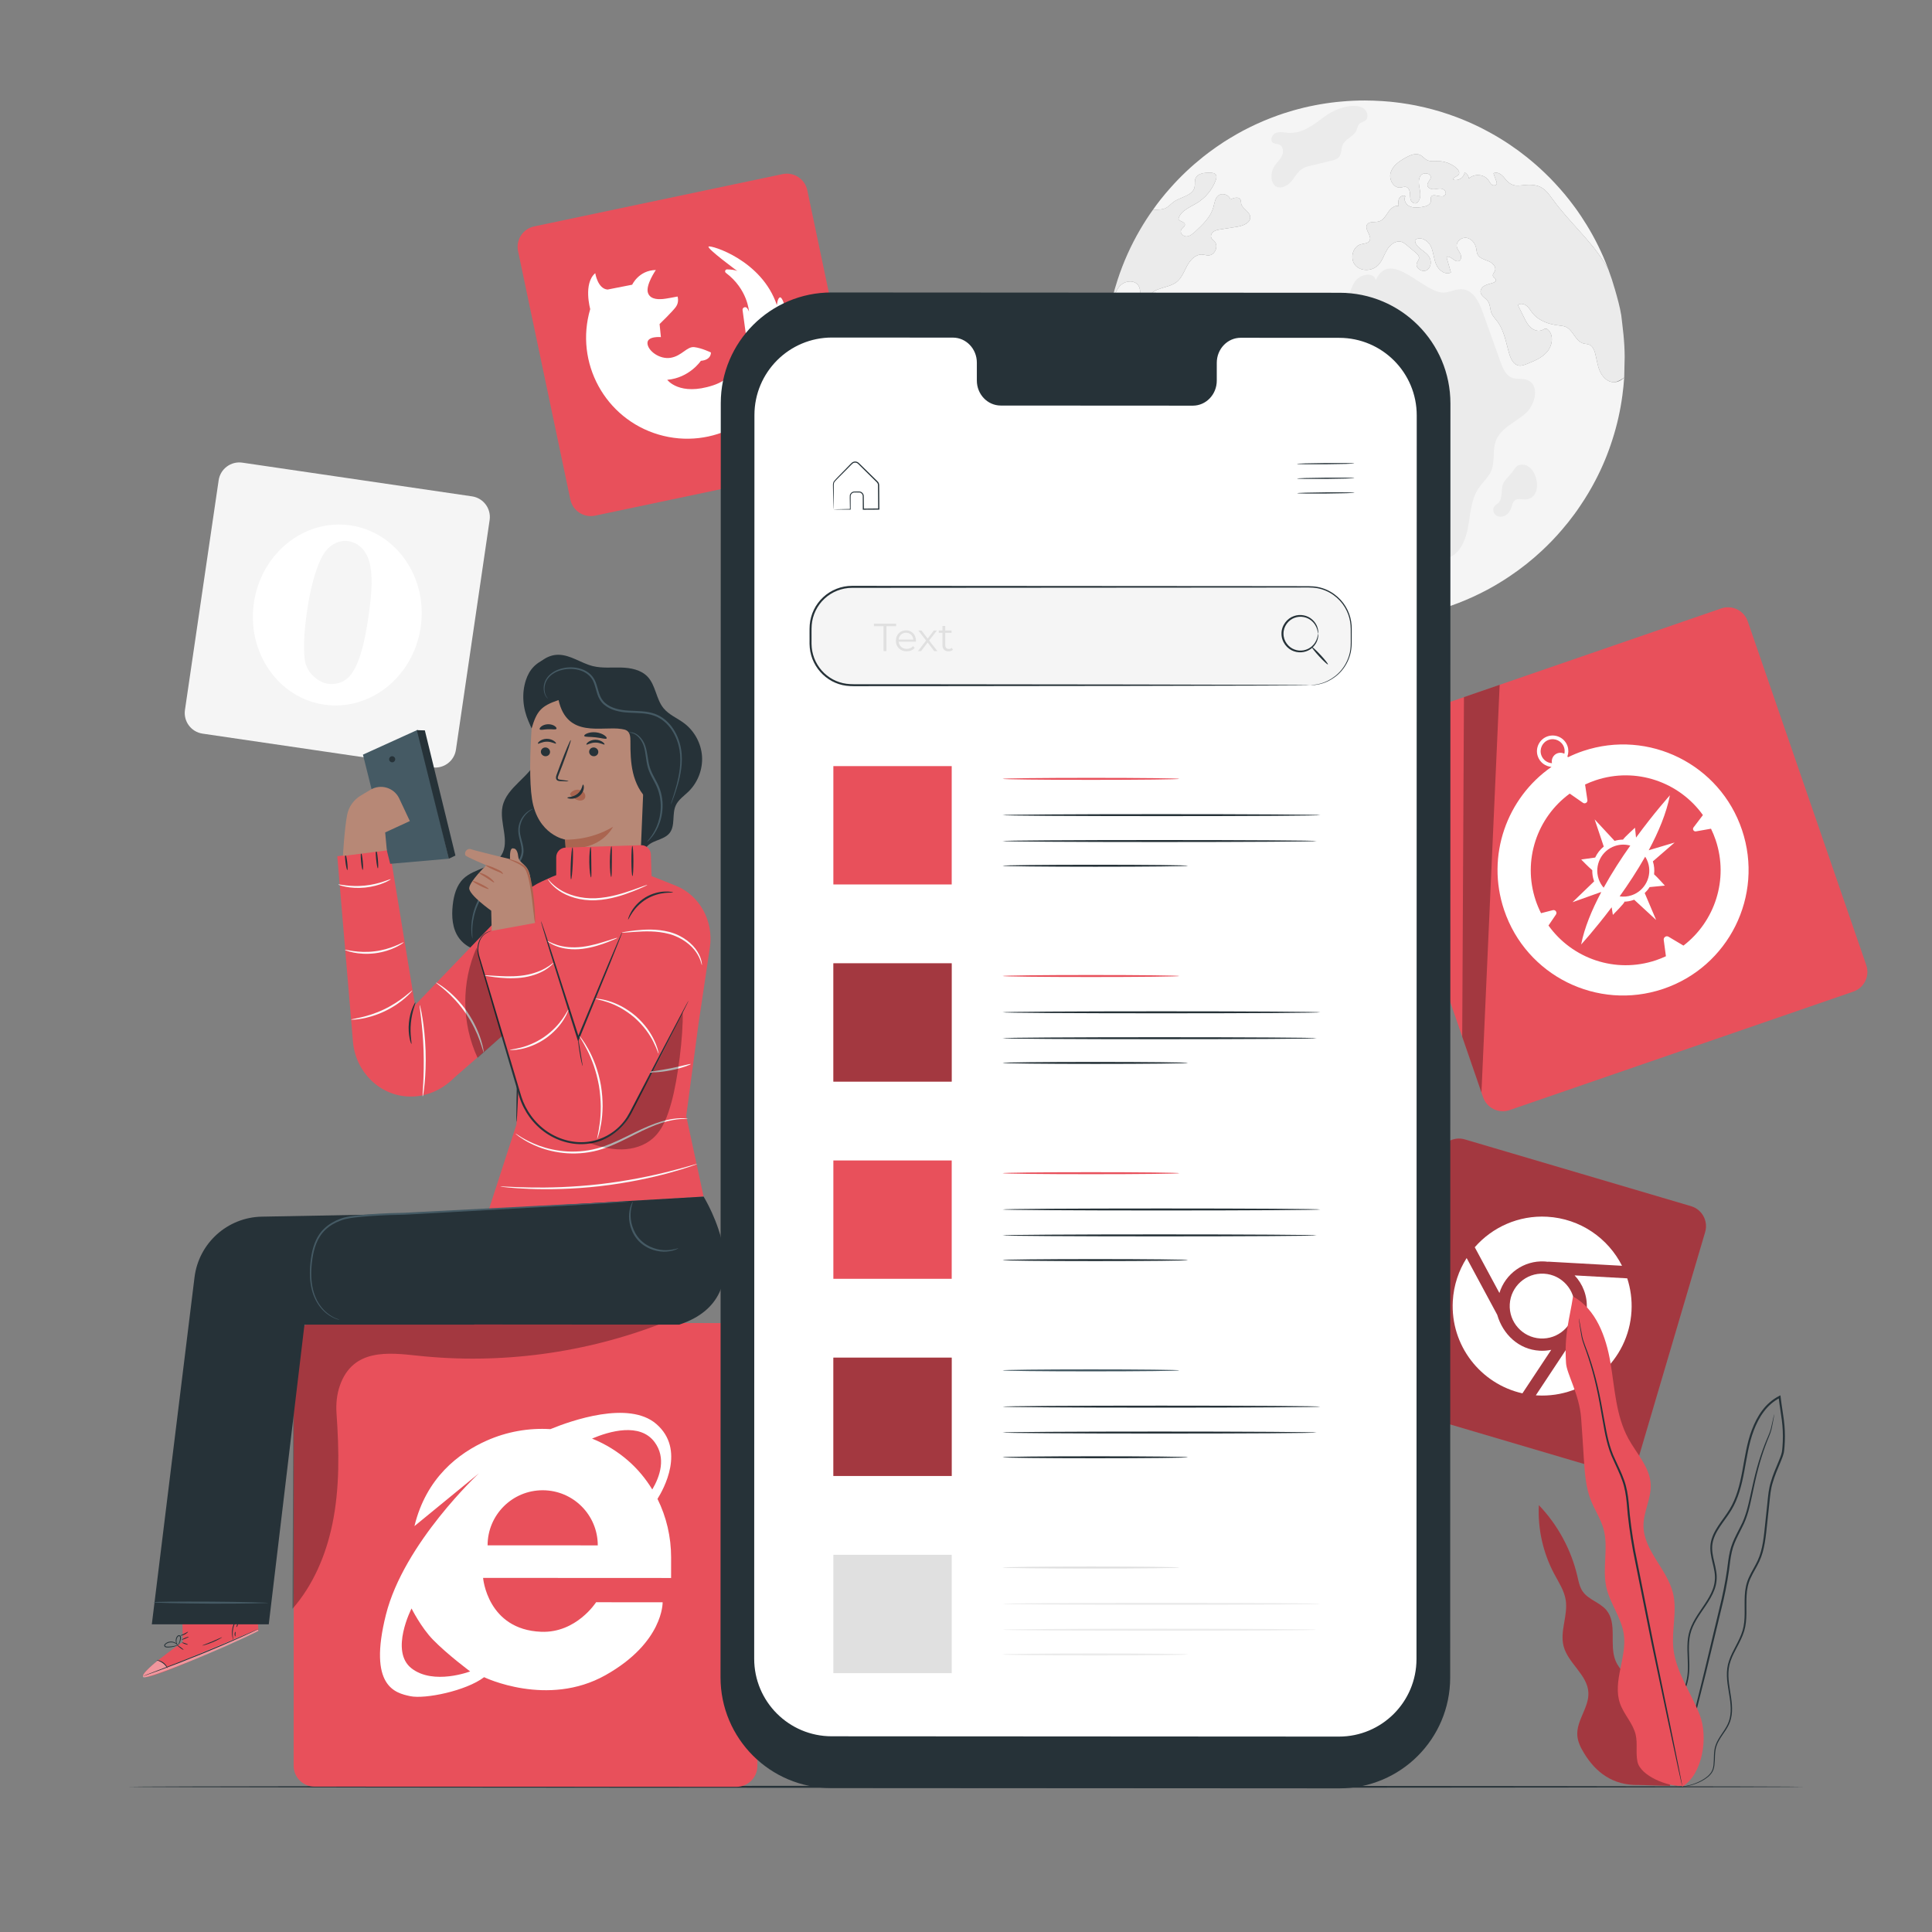 <svg xmlns="http://www.w3.org/2000/svg" xmlns:xlink="http://www.w3.org/1999/xlink" x="0px" y="0px" viewBox="0 0 500 500" style="enable-background:new 0 0 500 500;" xml:space="preserve"><rect x="0" y="0" width="500" height="500" fill="#808080" stroke="none"/><g id="Background_Complete">	<g>		<g>			<g>				<g>					<g>						<path style="fill:#F5F5F5;" d="M111.866,198.587l-59.439-8.722c-2.952-0.433-4.994-3.177-4.561-6.13l8.722-59.439       c0.433-2.952,3.177-4.994,6.13-4.561l59.439,8.722c2.952,0.433,4.994,3.177,4.561,6.13l-8.722,59.439       C117.562,196.978,114.818,199.02,111.866,198.587z"></path>					</g>				</g>			</g>		</g>		<path style="fill:#FFFFFF;" d="M90.695,135.967c-11.92-1.749-23.107,7.217-24.987,20.027c-1.88,12.81,6.26,24.612,18.18,26.361   s23.107-7.217,24.987-20.027C110.755,149.519,102.615,137.716,90.695,135.967z M91.036,174.297   c-1.854,2.647-4.486,2.909-6.278,2.646c-2.025-0.297-5.483-2.518-5.91-6.378c-0.405-3.664-0.05-7.839,0.692-12.894   c0.761-5.186,2.147-10.638,3.94-13.846c1.793-3.208,4.643-4.077,6.618-3.788c1.882,0.276,4.892,1.661,5.756,6.516   c0.656,3.686,0.236,8-0.56,13.43C94.462,165.649,93.27,171.107,91.036,174.297z"></path>	</g>	<g>		<g>			<g>				<g>					<path style="fill:#F5F5F5;" d="M414.042,96.051c-0.66-1.491-0.809-3.141-1.246-4.706c-0.234-0.841-0.628-1.736-1.416-2.108      c-0.522-0.245-1.139-0.213-1.693-0.383c-1.991-0.596-2.534-3.375-4.419-4.238c-0.596-0.266-1.257-0.319-1.895-0.394      c-2.523-0.298-5.132-1.171-6.719-3.152c-0.522-0.639-0.916-1.395-1.555-1.917c-0.65-0.522-1.65-0.745-2.279-0.213      c0.532,1.065,1.054,2.13,1.576,3.184c0.479,0.958,0.969,1.949,1.767,2.651c0.809,0.713,2.002,1.086,2.971,0.639      c0.32-0.149,0.639-0.394,1.001-0.351c0.255,0.032,0.479,0.213,0.65,0.415c1.373,1.522,0.926,4.046-0.415,5.601      c-1.331,1.544-3.312,2.353-5.217,3.109c-0.681,0.266-1.405,0.543-2.129,0.415c-1.32-0.245-2.023-1.682-2.406-2.971      c-0.862-2.854-1.278-5.952-3.045-8.359c-0.564-0.756-1.267-1.448-1.608-2.332c-0.362-0.958-0.277-2.076-0.852-2.918      c-0.596-0.884-1.863-1.395-1.948-2.46c-0.053-0.745,0.564-1.406,1.246-1.725c0.681-0.33,1.448-0.426,2.151-0.713      c0.277-0.117,0.586-0.32,0.596-0.618c0-0.447-0.618-0.628-0.777-1.044c-0.17-0.469,0.309-0.905,0.511-1.363      c0.437-1.044-0.65-2.098-1.704-2.523c-1.043-0.426-2.311-0.735-2.8-1.757c-0.224-0.468-0.245-1.011-0.341-1.522      c-0.245-1.288-1.193-2.534-2.492-2.747c-1.31-0.213-2.758,0.948-2.545,2.247c0.128,0.713,0.66,1.267,0.948,1.927      c0.298,0.66,0.213,1.64-0.468,1.853c-1.118,0.341-2.194-1.704-3.13-1.001c0.383,1.31,0.756,2.619,1.139,3.94      c-1.469,0.745-3.226-0.607-3.855-2.14c-0.628-1.523-0.65-3.269-1.395-4.739c-0.745-1.48-2.758-2.576-4.036-1.533      c-0.064,1.895,2.439,2.662,3.546,4.195c0.799,1.107,0.681,2.907-0.501,3.609c-1.171,0.703-3.034-0.522-2.587-1.81      c0.16-0.447,0.532-0.82,0.575-1.299c0.043-0.596-0.458-1.076-0.916-1.459c-0.714-0.607-1.427-1.203-2.14-1.8      c-0.458-0.383-0.948-0.788-1.523-0.958c-1.469-0.426-2.939,0.767-3.716,2.076c-0.777,1.32-1.214,2.864-2.289,3.961      c-1.544,1.597-4.472,1.693-5.92,0.021c-1.459-1.672-0.714-4.802,1.427-5.409c0.809-0.224,1.832-0.202,2.258-0.916      c0.745-1.267-1.384-2.886-0.65-4.163c0.564-0.979,2.055-0.532,3.141-0.862c1.075-0.33,1.682-1.416,2.321-2.353      c0.628-0.926,1.619-1.863,2.726-1.619c-0.085-0.649-0.17-1.352,0.117-1.938c0.287-0.596,1.097-0.98,1.629-0.596      c-0.543,0.894,0.107,2.14,1.054,2.587c0.948,0.447,2.055,0.341,3.098,0.224c1.044-0.128,2.353-0.511,2.438-1.555      c0.032-0.341-0.096-0.703,0.032-1.022c0.458-1.246,2.758,0.469,3.641-0.532c0.511-0.522-0.053-1.448-0.767-1.618      c-0.703-0.181-1.437,0.085-2.161,0.106c-0.724,0.032-1.608-0.351-1.64-1.075c-0.032-0.713,0.767-1.225,0.852-1.927      c0.138-1.193-1.885-1.501-2.598-0.532c-0.703,0.969-0.458,2.3-0.245,3.482c0.224,1.182,0.33,2.577-0.543,3.407      c-0.373,0.564-1.341,0.266-1.661-0.33c-0.33-0.596-0.255-1.321-0.309-1.991c-0.053-0.682-0.351-1.448-1.011-1.629      c-0.458-0.128-0.948,0.096-1.416,0.16c-1.853,0.224-3.141-2.172-2.556-3.939c0.575-1.778,2.257-2.918,3.887-3.823      c1.192-0.66,2.672-1.278,3.854-0.607c0.554,0.309,0.937,0.841,1.48,1.161c0.937,0.554,2.098,0.351,3.173,0.373      c1.693,0.042,3.365,0.692,4.632,1.8c0.479,0.436,0.926,1.161,0.554,1.682c-0.405,0.554-1.565,0.671-1.363,1.32      c1.256,0.415,2.758-0.554,2.896-1.863c0.617,0.277,1.065,0.905,1.118,1.576c1.352-1.374,3.951-1.171,5.058,0.415      c0.298,0.415,0.511,0.916,0.937,1.203c0.426,0.277,1.171,0.138,1.224-0.362c0.021-0.16-0.032-0.319-0.085-0.469      c-0.256-0.724-0.522-1.437-0.777-2.151c0.99-0.532,2.161,0.298,2.832,1.193c2.492,3.333,4.27,1.331,7.784,1.874      c2.374,0.362,3.418,1.885,4.76,3.727c4.11,5.665,9.541,10.307,13.278,16.227c0.394,0.618,0.756,1.246,1.096,1.884      c-0.064-0.16-0.117-0.319-0.181-0.479c-1.469-3.865-3.29-7.56-5.43-11.042c-0.458-0.745-0.926-1.48-1.406-2.204      c-0.298-0.447-0.607-0.905-0.916-1.342c-0.394-0.575-0.809-1.129-1.225-1.682c-0.33-0.447-0.66-0.884-1.001-1.31      c-0.234-0.298-0.479-0.596-0.724-0.894c-0.256-0.341-0.533-0.671-0.831-1.001l-0.894-1.033      c-0.085-0.106-0.181-0.213-0.288-0.319c-0.309-0.362-0.639-0.713-0.969-1.065c-0.021-0.042-0.053-0.074-0.096-0.106      c-0.085-0.096-0.181-0.192-0.277-0.287c-0.266-0.298-0.554-0.586-0.83-0.873c-0.458-0.469-0.926-0.937-1.406-1.384      c-0.394-0.394-0.799-0.767-1.214-1.139c-0.362-0.33-0.724-0.66-1.097-0.98c-0.362-0.319-0.724-0.628-1.097-0.937      c-0.447-0.383-0.905-0.756-1.374-1.129h-0.011c-1.288-1.033-2.619-2.012-3.982-2.928c-0.341-0.234-0.671-0.458-1.012-0.681      c-0.341-0.234-0.692-0.447-1.033-0.66c-0.351-0.213-0.692-0.436-1.044-0.639c-0.351-0.224-0.703-0.426-1.054-0.628      c-0.288-0.17-0.564-0.33-0.852-0.479c-0.149-0.096-0.287-0.17-0.437-0.245c-0.607-0.341-1.225-0.671-1.842-0.979      c-0.309-0.16-0.618-0.319-0.937-0.469c-0.394-0.202-0.799-0.394-1.203-0.575c-0.053-0.032-0.117-0.064-0.181-0.085      c-0.362-0.17-0.724-0.341-1.097-0.5c-0.522-0.224-1.043-0.447-1.565-0.66c-0.596-0.245-1.193-0.49-1.799-0.713      c-0.671-0.255-1.342-0.5-2.023-0.724c-0.682-0.234-1.374-0.458-2.066-0.671c-0.692-0.213-1.384-0.405-2.087-0.596      c-1.384-0.373-2.79-0.703-4.206-0.99c-0.021-0.011-0.053-0.011-0.074-0.021c-0.543-0.106-1.086-0.213-1.629-0.298      c-0.043-0.011-0.075-0.021-0.107-0.021c-0.234-0.043-0.479-0.085-0.724-0.117c-1.012-0.17-2.034-0.309-3.067-0.426      c-0.117-0.021-0.245-0.032-0.373-0.042c-0.298-0.043-0.596-0.064-0.905-0.096c-0.681-0.064-1.363-0.117-2.055-0.16      c-0.713-0.053-1.437-0.085-2.161-0.106c-0.756-0.032-1.512-0.043-2.268-0.043c-2.002,0-3.982,0.085-5.942,0.266      c-0.469,0.032-0.926,0.075-1.384,0.128c-0.479,0.053-0.958,0.106-1.437,0.17c-0.479,0.064-0.958,0.128-1.427,0.202      c-0.479,0.074-0.948,0.149-1.427,0.234c-0.405,0.064-0.82,0.138-1.224,0.224c-1.001,0.192-1.991,0.405-2.971,0.639      c-0.458,0.106-0.916,0.224-1.374,0.351c-0.458,0.117-0.916,0.245-1.363,0.373c-0.756,0.213-1.491,0.447-2.225,0.681h-0.011      c-0.596,0.202-1.203,0.405-1.789,0.607c-0.011,0-0.032,0.01-0.043,0.021c-0.607,0.213-1.193,0.437-1.789,0.671      c-0.032,0.011-0.064,0.021-0.096,0.032c-0.543,0.213-1.086,0.437-1.618,0.66c-0.671,0.277-1.331,0.575-1.981,0.873      c-0.553,0.256-1.097,0.511-1.629,0.777c-0.575,0.287-1.15,0.575-1.714,0.873c-0.021,0.011-0.043,0.021-0.064,0.032      c-0.543,0.287-1.086,0.586-1.618,0.894c-0.554,0.309-1.097,0.628-1.64,0.969h-0.011c-0.511,0.309-1.012,0.617-1.512,0.937      c-0.192,0.117-0.373,0.245-0.564,0.373c-0.533,0.341-1.044,0.692-1.565,1.054c-0.639,0.437-1.257,0.894-1.874,1.352      c-0.543,0.405-1.076,0.82-1.597,1.235c-3.013,2.406-5.824,5.058-8.369,7.933c-0.905,1.001-1.757,2.023-2.587,3.067      c-0.703,0.894-1.384,1.8-2.034,2.737c-0.585,0.814-1.15,1.645-1.694,2.489c0.544-0.844,1.109-1.674,1.694-2.489      c0.171-0.021,0.341-0.043,0.511-0.053c0.958-0.074,1.97-0.042,2.832-0.458c0.799-0.394,1.363-1.108,2.087-1.618      c1.853-1.32,4.887-1.565,5.388-3.78c0.17-0.745-0.032-1.555,0.245-2.268c0.522-1.331,2.3-1.523,3.727-1.501      c0.607,0,1.32,0.085,1.597,0.617c0.202,0.373,0.085,0.841-0.064,1.235c-0.873,2.491-2.641,4.643-4.887,6.005      c-1.853,1.129-4.27,2.002-4.781,4.11c0.256,0.714,1.555,0.66,1.661,1.406c0.075,0.596-0.692,0.905-0.969,1.438      c-0.405,0.777,0.522,1.725,1.406,1.682c0.884-0.042,1.618-0.681,2.268-1.278c1.938-1.799,3.972-3.737,4.674-6.293      c0.298-1.054,0.405-2.289,1.256-2.992c1.012-0.83,2.822-0.255,3.162,1.012c0.841-0.468,2.151-0.82,2.588,0.053      c0.149,0.309,0.106,0.671,0.181,1.001c0.277,1.363,2.14,1.98,2.332,3.354c0.224,1.587-1.81,2.406-3.397,2.651      c-1.438,0.223-2.875,0.447-4.313,0.681c-0.628,0.096-1.278,0.202-1.789,0.575c-0.511,0.383-0.83,1.107-0.532,1.672      c0.171,0.309,0.501,0.511,0.745,0.767c1.193,1.192,0.213,3.652-1.469,3.706c-0.575,0.021-1.14-0.192-1.714-0.213      c-1.704-0.075-3.056,1.427-3.865,2.928c-0.809,1.501-1.416,3.216-2.779,4.238c-2.194,1.65-5.974,1.267-7.038,3.801      c-0.426,1.022-0.202,2.172-0.032,3.269c0.171,1.086,0.245,2.3-0.394,3.205c-0.628,0.894-2.268,1.086-2.736,0.085      c-0.202-0.437-0.138-0.948-0.064-1.416c0.255-1.576,0.5-3.152,0.745-4.727c0.181-1.172,0.341-2.481-0.351-3.44      c-0.969-1.342-3.141-1.214-4.398-0.138c-1.246,1.076-1.767,2.758-2.119,4.366c-0.256,1.193-0.554,2.875-1.214,4.238      c0,0,0,0,0,0c-0.224,1.32-0.405,2.662-0.543,4.014c-0.138,1.384-0.234,2.758-0.287,4.163c0.17-0.139,0.351-0.309,0.543-0.511      c0.671-0.692,2.023-3.62,3.237-2.183c0.309,0.362,0.319,0.948,0.021,1.331c-0.373,0.479-1.118,0.586-1.405,1.107      c-0.351,0.618,0.138,1.384,0.713,1.789c0.575,0.415,1.278,0.671,1.682,1.257c0.777,1.118,0.032,2.811,0.788,3.95      c0.649,0.98,2.034,1.043,3.216,1.171c0.138,0.021,0.266,0.043,0.405,0.064c0.33-2.342,1.427-4.249,4.621-4.973      c4.408-1.001,10.201,2.651,12.681,5.974c2.768,3.716,4.078,8.976,8.316,10.84c3.035,1.331,7.347,0.852,8.827,3.823      c1.32,2.662-0.979,5.654-1.331,8.604c-0.224,1.949,0.415,3.886,0.564,5.835c0.139,1.959-0.437,4.238-2.215,5.058      c-0.99,0.447-2.236,0.394-3.035,1.139c-1.416,1.342-0.255,4.11-1.672,5.452c-0.5,0.469-1.193,0.639-1.8,0.948      c-3.184,1.608-3.098,6.293-1.618,9.54c0.053,0.117,0.107,0.224,0.16,0.341c4.706,2.822,9.775,5.079,15.131,6.676      c6.133,1.863,12.639,2.854,19.379,2.854c11.404,0,22.158-2.843,31.571-7.858h0.011c2.045-1.097,4.036-2.289,5.952-3.588      c2.971-1.991,5.76-4.216,8.358-6.644c1.799-1.682,3.514-3.461,5.111-5.335c1.129-1.299,2.194-2.651,3.216-4.036      c0.522-0.713,1.033-1.427,1.512-2.161c1.469-2.151,2.811-4.397,4.014-6.719c1.746-3.343,3.205-6.857,4.355-10.499      c1.182-3.674,2.044-7.486,2.566-11.404c0.202-1.512,0.362-3.045,0.468-4.589c-0.735,0.713-1.693,1.224-2.704,1.203      C416.023,98.895,414.692,97.542,414.042,96.051z"></path>				</g>				<g>					<path style="fill:#EBEBEB;" d="M337.145,43.606c-1.333,0.797-2.042,2.301-3.07,3.465c-1.028,1.164-2.873,1.994-4.087,1.025      c-0.584-0.466-0.847-1.236-0.913-1.98c-0.095-1.069,0.163-2.167,0.724-3.083c0.58-0.944,1.464-1.688,1.955-2.681      c0.491-0.994,0.39-2.448-0.615-2.914c-0.544-0.252-1.228-0.153-1.711-0.509c-0.867-0.639-0.246-2.149,0.761-2.531      c1.008-0.381,2.126-0.086,3.201-0.017c3.9,0.249,6.768-2.305,9.7-4.426c2.28-1.65,7.137-3.598,9.776-1.913      c1.053,0.672,1.465,2.401,0.472,3.161c-0.444,0.34-1.056,0.416-1.469,0.792c-0.496,0.451-0.566,1.193-0.85,1.801      c-0.738,1.578-2.867,2.152-3.552,3.754c-0.413,0.965-0.227,2.164-0.862,2.999c-0.504,0.661-1.379,0.895-2.188,1.087      c-1.695,0.403-3.391,0.806-5.086,1.209C338.577,43.024,337.81,43.209,337.145,43.606z"></path>				</g>				<g>					<path style="fill:#EBEBEB;" d="M382.612,126.426c-1.687,2.542-1.993,5.72-2.462,8.735c-0.468,3.015-1.272,6.22-3.59,8.205      c-2.317,1.986-6.572,1.868-7.848-0.904c-0.692-1.505-0.337-3.279-0.715-4.893c-0.492-2.101-2.164-3.722-2.958-5.729      c-0.677-1.712-0.679-3.603-0.734-5.443c-0.302-10.055-2.754-20.549-9.599-27.919c-0.841-0.905-1.796-1.787-2.99-2.105      c-1.42-0.377-3.042,0.183-3.928,1.355c-0.549,0.728-0.833,1.656-1.506,2.271c-1.463,1.336-4.017,0.379-4.994-1.345      c-0.977-1.723-0.842-3.835-0.678-5.809c0.202-2.448,0.405-4.896,0.608-7.344c0.106-1.28,0.25-2.655,1.09-3.627      c1.195-1.382,3.338-1.447,4.8-2.542c1.917-1.436,2.172-4.175,3.381-6.243c1.209-2.068,4.992-2.942,5.552-0.613      c4.002-8.565,12.845,4.16,18.104,3.203c1.527-0.278,3.019-1.011,4.556-0.796c2.715,0.38,4.116,3.371,5.04,5.951      c1.533,4.284,3.066,8.567,4.599,12.851c0.584,1.632,1.338,3.446,2.954,4.072c1.239,0.48,2.677,0.114,3.926,0.568      c3.3,1.201,2.227,6.394-0.428,8.692c-2.655,2.297-6.383,3.747-7.645,7.024c-0.951,2.469-0.192,5.361-1.216,7.801      C385.199,123.588,383.659,124.849,382.612,126.426z"></path>				</g>				<g>					<path style="fill:#EBEBEB;" d="M395.139,129.218c-1.085,0.152-2.364-0.383-3.189,0.338c-0.481,0.421-0.587,1.111-0.778,1.721      c-0.265,0.846-0.773,1.647-1.536,2.099c-0.763,0.452-1.801,0.49-2.508-0.046c-0.707-0.535-0.923-1.677-0.345-2.349      c0.263-0.306,0.643-0.488,0.936-0.765c1.439-1.36,0.454-3.883,1.548-5.5c0.645-0.953,1.661-1.921,2.37-2.887      c0.545-0.743,0.745-1.332,1.747-1.529C397.771,119.436,399.753,128.572,395.139,129.218z"></path>				</g>				<g style="opacity:0.6;">					<path style="fill:#263238;" d="M315.758,149.154c0.566,0.382,1.138,0.755,1.718,1.117c0.405,0.256,0.809,0.5,1.224,0.745      c-0.415-0.245-0.82-0.49-1.224-0.745C316.896,149.908,316.324,149.536,315.758,149.154z"></path>				</g>				<g style="opacity:0.6;">					<path style="fill:#263238;" d="M286.002,90.472v-0.011l0,0l0,0V90.472c-0.011,0.128-0.021,0.245-0.021,0.373      c-0.016,0.399-0.015,0.808-0.021,1.214c0.007-0.406,0.005-0.815,0.021-1.214C285.98,90.717,285.991,90.6,286.002,90.472z"></path>				</g>				<g>					<g>						<path style="fill:#EBEBEB;" d="M294.722,110.959c-0.213-1.927,0.426-3.855,0.458-5.803c0.021-1.342-0.074-2.758-0.096-4.11       c-1.15-0.053-2.3-0.213-3.418-0.479c-0.234-0.053-0.49-0.128-0.628-0.32c-0.149-0.202-0.128-0.468-0.139-0.713       c-0.085-1.512-1.544-2.513-2.854-3.269c-0.671-0.394-1.352-0.777-2.076-1.022c0,0.16,0,0.309,0.011,0.469       c0.266,7.485,1.757,14.673,4.28,21.349c1.15,3.045,2.524,5.995,4.11,8.816c0.66,1.224,1.384,2.428,2.14,3.609       c0.937,1.459,1.917,2.886,2.971,4.259c0.98,1.32,2.023,2.609,3.12,3.844c1.501,1.714,3.088,3.343,4.76,4.898       c1.48,1.384,3.024,2.694,4.632,3.94c-3.674-9.86-7.134-19.922-13.416-28.313C296.926,115.92,295.031,113.684,294.722,110.959z       "></path>					</g>					<g>						<path style="fill:#EBEBEB;" d="M295.201,98.437c-0.138-0.021-0.266-0.043-0.405-0.064c-1.182-0.128-2.566-0.192-3.216-1.171       c-0.756-1.139-0.011-2.832-0.788-3.95c-0.405-0.586-1.108-0.841-1.682-1.257c-0.575-0.405-1.065-1.171-0.713-1.789       c0.287-0.522,1.033-0.628,1.405-1.107c0.298-0.383,0.287-0.969-0.021-1.331c-1.214-1.437-2.566,1.491-3.237,2.183       c-0.192,0.202-0.373,0.372-0.543,0.511v0.011c-0.011,0.128-0.021,0.245-0.021,0.373c-0.016,0.399-0.015,0.808-0.021,1.214       c-0.007,0.406-0.021,0.809-0.021,1.214c0,0.33-0.005,0.313,0,0.642c0.005,0.329,0.021,1.003,0.032,1.328       c0.724,0.245,1.405,0.628,2.076,1.022c1.31,0.756,2.768,1.757,2.854,3.269c0.011,0.245-0.011,0.511,0.139,0.713       c0.138,0.192,0.394,0.266,0.628,0.32c1.118,0.266,2.268,0.426,3.418,0.479"></path>					</g>					<g>						<path style="fill:#EBEBEB;" d="M295.084,101.045c0.021,1.352,0.117,2.768,0.096,4.11c-0.032,1.949-0.671,3.876-0.458,5.803       c0.309,2.726,2.204,4.962,3.855,7.155c6.282,8.39,9.743,18.453,13.416,28.313h0.011c0.681,0.543,1.374,1.054,2.076,1.555       c0.554,0.399,1.113,0.791,1.678,1.173c0.566,0.382,1.138,0.755,1.718,1.117c0.405,0.256,0.809,0.501,1.224,0.745       c-0.053-0.117-0.107-0.224-0.16-0.341c-1.48-3.248-1.565-7.933,1.618-9.54c0.607-0.309,1.299-0.479,1.8-0.948       c1.416-1.342,0.256-4.11,1.672-5.452c0.799-0.745,2.045-0.692,3.035-1.139c1.778-0.82,2.353-3.098,2.215-5.058       c-0.149-1.948-0.788-3.886-0.564-5.835c0.352-2.95,2.651-5.941,1.331-8.604c-1.48-2.971-5.792-2.492-8.827-3.823       c-4.238-1.863-5.548-7.123-8.316-10.84c-2.481-3.322-8.273-6.974-12.681-5.974c-3.194,0.724-4.291,2.63-4.621,4.973"></path>					</g>					<g>						<path style="fill:#EBEBEB;" d="M290.165,73.68c1.257-1.075,3.429-1.203,4.398,0.138c0.692,0.959,0.532,2.268,0.351,3.44       c-0.245,1.576-0.49,3.152-0.745,4.727c-0.075,0.469-0.139,0.98,0.064,1.416c0.468,1.001,2.108,0.809,2.736-0.085       c0.639-0.905,0.565-2.119,0.394-3.205c-0.17-1.097-0.394-2.247,0.032-3.269c1.065-2.534,4.845-2.151,7.038-3.801       c1.363-1.022,1.97-2.736,2.779-4.238c0.809-1.501,2.162-3.003,3.865-2.928c0.575,0.021,1.139,0.234,1.714,0.213       c1.682-0.053,2.662-2.513,1.469-3.706c-0.245-0.256-0.575-0.458-0.745-0.767c-0.298-0.564,0.021-1.288,0.532-1.672       c0.511-0.373,1.161-0.479,1.789-0.575c1.438-0.234,2.875-0.458,4.313-0.681c1.587-0.245,3.62-1.065,3.397-2.651       c-0.192-1.374-2.055-1.991-2.332-3.354c-0.074-0.33-0.032-0.692-0.181-1.001c-0.437-0.873-1.746-0.522-2.588-0.053       c-0.341-1.267-2.151-1.842-3.162-1.012c-0.852,0.703-0.958,1.938-1.256,2.992c-0.703,2.555-2.737,4.493-4.674,6.293       c-0.649,0.596-1.384,1.235-2.268,1.278c-0.884,0.043-1.81-0.905-1.406-1.682c0.277-0.532,1.043-0.841,0.969-1.438       c-0.106-0.745-1.405-0.692-1.661-1.406c0.511-2.108,2.928-2.981,4.781-4.11c2.247-1.363,4.014-3.514,4.887-6.005       c0.149-0.394,0.266-0.863,0.064-1.235c-0.277-0.532-0.99-0.617-1.597-0.617c-1.427-0.021-3.205,0.17-3.727,1.501       c-0.277,0.713-0.074,1.523-0.245,2.268c-0.5,2.215-3.535,2.46-5.388,3.78c-0.724,0.511-1.288,1.224-2.087,1.618       c-0.862,0.415-1.874,0.383-2.832,0.458c-0.17,0.011-0.341,0.032-0.511,0.053c-0.585,0.814-1.15,1.645-1.694,2.489       c-0.544,0.844-1.069,1.701-1.574,2.569c-2.385,4.078-4.344,8.433-5.835,13.012c-0.522,1.592-0.982,3.21-1.382,4.853       c-0.399,1.643-0.737,3.309-1.014,4.997c0.66-1.363,0.958-3.045,1.214-4.238C288.397,76.438,288.919,74.756,290.165,73.68z"></path>					</g>					<g>						<path style="fill:#EBEBEB;" d="M420.346,97.702c0,0-1.693,1.235-2.704,1.214c-1.618-0.021-2.95-1.374-3.599-2.864       c-0.66-1.491-0.809-3.141-1.246-4.706c-0.234-0.841-0.628-1.736-1.416-2.108c-0.522-0.245-1.139-0.213-1.693-0.383       c-1.991-0.596-2.534-3.375-4.419-4.238c-0.596-0.266-1.257-0.319-1.895-0.394c-2.523-0.298-5.132-1.171-6.719-3.152       c-0.522-0.639-0.916-1.395-1.555-1.917c-0.65-0.522-1.65-0.745-2.279-0.213c0.532,1.065,1.054,2.13,1.576,3.184       c0.479,0.958,0.969,1.949,1.767,2.651c0.809,0.713,2.002,1.086,2.971,0.639c0.32-0.149,0.639-0.394,1.001-0.351       c0.255,0.032,0.479,0.213,0.65,0.415c1.373,1.522,0.926,4.046-0.415,5.601c-1.331,1.544-3.312,2.353-5.217,3.109       c-0.681,0.266-1.405,0.543-2.129,0.415c-1.32-0.245-2.023-1.682-2.406-2.971c-0.862-2.854-1.278-5.952-3.045-8.359       c-0.564-0.756-1.267-1.448-1.608-2.332c-0.362-0.958-0.277-2.076-0.852-2.918c-0.596-0.884-1.863-1.395-1.948-2.46       c-0.053-0.745,0.564-1.406,1.246-1.725c0.681-0.33,1.448-0.426,2.151-0.713c0.277-0.117,0.586-0.32,0.596-0.618       c0-0.447-0.618-0.628-0.777-1.044c-0.17-0.469,0.309-0.905,0.511-1.363c0.437-1.044-0.65-2.098-1.704-2.523       c-1.043-0.426-2.311-0.735-2.8-1.757c-0.224-0.468-0.245-1.011-0.341-1.522c-0.245-1.288-1.193-2.534-2.492-2.747       c-1.31-0.213-2.758,0.948-2.545,2.247c0.128,0.713,0.66,1.267,0.948,1.927c0.298,0.66,0.213,1.64-0.468,1.853       c-1.118,0.341-2.194-1.704-3.13-1.001c0.383,1.31,0.756,2.619,1.139,3.94c-1.469,0.745-3.226-0.607-3.855-2.14       c-0.628-1.523-0.65-3.269-1.395-4.739c-0.745-1.48-2.758-2.576-4.036-1.533c-0.064,1.895,2.439,2.662,3.546,4.195       c0.799,1.107,0.681,2.907-0.501,3.609c-1.171,0.703-3.034-0.522-2.587-1.81c0.16-0.447,0.532-0.82,0.575-1.299       c0.043-0.596-0.458-1.076-0.916-1.459c-0.714-0.607-1.427-1.203-2.14-1.8c-0.458-0.383-0.948-0.788-1.523-0.958       c-1.469-0.426-2.939,0.767-3.716,2.076c-0.777,1.32-1.214,2.864-2.289,3.961c-1.544,1.597-4.472,1.693-5.92,0.021       c-1.459-1.672-0.714-4.802,1.427-5.409c0.809-0.224,1.832-0.202,2.258-0.916c0.745-1.267-1.384-2.886-0.65-4.163       c0.564-0.979,2.055-0.532,3.141-0.862c1.075-0.33,1.682-1.416,2.321-2.353c0.628-0.926,1.619-1.863,2.726-1.619       c-0.085-0.649-0.17-1.352,0.117-1.938c0.287-0.596,1.097-0.98,1.629-0.596c-0.543,0.894,0.107,2.14,1.054,2.587       c0.948,0.447,2.055,0.341,3.098,0.224c1.044-0.128,2.353-0.511,2.438-1.555c0.032-0.341-0.096-0.703,0.032-1.022       c0.458-1.246,2.758,0.469,3.641-0.532c0.511-0.522-0.053-1.448-0.767-1.618c-0.703-0.181-1.437,0.085-2.161,0.106       c-0.724,0.032-1.608-0.351-1.64-1.075c-0.032-0.713,0.767-1.225,0.852-1.927c0.138-1.193-1.885-1.501-2.598-0.532       c-0.703,0.969-0.458,2.3-0.245,3.482c0.224,1.182,0.33,2.577-0.543,3.407c-0.373,0.564-1.341,0.266-1.661-0.33       c-0.33-0.596-0.255-1.321-0.309-1.991c-0.053-0.682-0.351-1.448-1.011-1.629c-0.458-0.128-0.948,0.096-1.416,0.16       c-1.853,0.224-3.141-2.172-2.556-3.939c0.575-1.778,2.257-2.918,3.887-3.823c1.192-0.66,2.672-1.278,3.854-0.607       c0.554,0.309,0.937,0.841,1.48,1.161c0.937,0.554,2.098,0.351,3.173,0.373c1.693,0.042,3.365,0.692,4.632,1.8       c0.479,0.436,0.926,1.161,0.554,1.682c-0.405,0.554-1.565,0.671-1.363,1.32c1.256,0.415,2.758-0.554,2.896-1.863       c0.617,0.277,1.065,0.905,1.118,1.576c1.352-1.374,3.951-1.171,5.058,0.415c0.298,0.415,0.511,0.916,0.937,1.203       c0.426,0.277,1.171,0.138,1.224-0.362c0.021-0.16-0.032-0.319-0.085-0.469c-0.256-0.724-0.522-1.437-0.777-2.151       c0.99-0.532,2.161,0.298,2.832,1.193c2.492,3.333,4.27,1.331,7.784,1.874c2.374,0.362,3.418,1.885,4.76,3.727       c4.11,5.665,9.541,10.307,13.278,16.227c0.394,0.618,0.756,1.246,1.096,1.884c0,0,0,0,0,0c0,0.011,0,0.011,0,0.011       c0.32,0.852,0.62,1.709,0.904,2.573c0.284,0.864,0.55,1.734,0.8,2.613c0.647,2.284,1.215,4.233,1.613,6.604       c0,0,0.467,3.805,0.58,5.044c0.086,0.949,0.17,1.898,0.222,2.854c0.052,0.956,0.081,1.917,0.087,2.886L420.346,97.702z"></path>					</g>				</g>			</g>		</g>	</g></g><g id="Background_Simple" style="display:none;">	<path style="display:inline;fill:#E0E0E0;" d="M443.787,147.781l-2.367-3.852c-19.954-32.471-56.033-52.045-94.071-49.67  c-4.89,0.305-9.758,0.959-14.562,1.974c-34.585,7.31-64.677,33.136-77.151,66.21c-7.336,19.452-9.385,41.848-23.306,57.288  c-18.117,20.094-48.876,20.725-75.919,19.893c-27.043-0.833-57.822-0.122-75.852,20.051c-11.291,12.634-14.88,30.601-13.969,47.521  c2.411,44.796,34.022,84.851,74.223,104.76c40.201,19.909,87.534,21.692,131.532,12.934  c61.636-12.269,120.251-45.962,155.483-98.003S471.976,203.949,443.787,147.781z"></path></g><g id="Floor">	<g>		<g>			<g>				<path style="fill:#263238;" d="M467.057,462.427c0,0.144-97.188,0.26-217.047,0.26c-119.901,0-217.067-0.117-217.067-0.26     c0-0.144,97.167-0.26,217.067-0.26C369.869,462.167,467.057,462.283,467.057,462.427z"></path>			</g>		</g>	</g></g><g id="Browsers">	<g>		<g>			<g>				<g>					<g>						<path style="fill:#E8505B;" d="M479.637,256.63l-88.953,30.664c-2.821,0.972-5.896-0.526-6.868-3.347l-30.664-88.953       c-0.972-2.821,0.526-5.896,3.347-6.868l88.953-30.664c2.821-0.972,5.896,0.526,6.868,3.347l30.664,88.953       C483.956,252.583,482.458,255.658,479.637,256.63z"></path>					</g>				</g>			</g>			<g>				<path style="fill:#FFFFFF;" d="M409.716,194.357c-1.362,0.457-2.668,1.004-3.926,1.617c-0.043-0.078-0.094-0.148-0.145-0.219     c0.291-0.825,0.335-1.742,0.036-2.634c-0.713-2.126-3.022-3.275-5.148-2.562c-2.126,0.713-3.275,3.023-2.562,5.149     c0.536,1.597,1.973,2.642,3.557,2.76c-11.571,8.024-16.978,22.993-12.274,37.014c5.706,17.007,24.118,26.168,41.124,20.462     c17.007-5.706,26.168-24.118,20.462-41.124C445.135,197.812,426.723,188.651,409.716,194.357z M398.877,195.404     c-0.546-1.627,0.333-3.394,1.961-3.94c1.626-0.546,3.393,0.334,3.939,1.96c0.184,0.549,0.194,1.11,0.08,1.639     c-0.52-0.268-1.142-0.336-1.74-0.135c-1.091,0.366-1.703,1.488-1.47,2.588C400.416,197.442,399.292,196.642,398.877,195.404z      M435.677,244.72l-3.851-2.292c-0.6-0.357-1.348,0.136-1.255,0.829l0.567,4.218c-0.837,0.39-1.701,0.742-2.597,1.043     c-10.487,3.518-21.678-0.44-27.793-8.993l1.926-2.839c0.385-0.567-0.137-1.308-0.801-1.138l-3.055,0.785     c-0.529-1.048-0.993-2.144-1.378-3.29c-3.492-10.41,0.382-21.514,8.805-27.657l3.415,2.376c0.533,0.371,1.251-0.075,1.155-0.717     l-0.599-4.01c0.868-0.41,1.766-0.779,2.699-1.092c10.489-3.519,21.683,0.441,27.797,8.998l-2.427,3.195     c-0.354,0.466,0.048,1.125,0.624,1.023l3.895-0.688c0.459,0.944,0.869,1.924,1.212,2.946     C447.443,227.631,443.773,238.511,435.677,244.72z"></path>				<path style="fill:#FFFFFF;" d="M432.173,205.823c0,0-4.044,4.491-8.769,10.95l-0.268-2.561c0,0-2.722,2.46-3.103,3.077     c-0.723,0.006-1.455,0.116-2.18,0.328l-5.16-5.561l2.358,7.029c-0.955,0.776-1.711,1.753-2.221,2.849l-3.617,0.504     c0,0,1.954,2.02,2.865,2.767c-0.014,0.885,0.111,1.787,0.408,2.673c0.024,0.072,0.057,0.139,0.083,0.21l-5.606,5.407     l7.344-2.623c0.023,0.023,0.045,0.047,0.068,0.07c-2.405,4.531-4.338,9.18-5.172,13.486c0,0,3.554-3.864,7.892-9.629     l0.315,1.976c0,0,3.172-3.189,2.972-3.376c-0.013-0.012-0.039-0.026-0.077-0.043c0.783-0.019,1.576-0.153,2.356-0.415     c0.088-0.03,0.17-0.068,0.256-0.101l5.693,5.251l-2.958-6.967c0.485-0.465,0.914-0.981,1.266-1.546l3.951-0.383     c0,0-1.934-2.174-2.793-2.926c0.132-1.096,0.042-2.233-0.309-3.35l5.626-4.874l-6.703,1.997     C429.217,215.337,431.275,210.439,432.173,205.823z M417.963,218.938c1.327-0.445,2.696-0.451,3.952-0.098     c-2.347,3.323-4.771,7.05-6.891,10.894c-0.563-0.646-1.012-1.41-1.302-2.271C412.542,223.943,414.444,220.119,417.963,218.938z      M419.164,231.979c2.228-3.113,4.538-6.615,6.609-10.276c0.29,0.453,0.535,0.944,0.714,1.477     c1.181,3.519-0.722,7.343-4.241,8.523C421.22,232.047,420.169,232.122,419.164,231.979z"></path>			</g>		</g>		<polygon style="opacity:0.3;" points="388.11,177.229 383.397,282.734 378.418,268.289 378.871,180.414   "></polygon>	</g>	<g>		<g>			<g>				<g>					<g>						<g>							<path style="fill:#E8505B;" d="M417.305,381.042l-58.523-17.275c-2.862-0.845-4.497-3.849-3.652-6.711l17.275-58.523        c0.845-2.862,3.849-4.497,6.711-3.652l58.523,17.275c2.862,0.845,4.497,3.849,3.652,6.711l-17.275,58.523        C423.172,380.251,420.167,381.886,417.305,381.042z"></path>						</g>					</g>				</g>			</g>			<g style="opacity:0.3;">				<g>					<g>						<g>							<path d="M417.305,381.042l-58.523-17.275c-2.862-0.845-4.497-3.849-3.652-6.711l17.275-58.523        c0.845-2.862,3.849-4.497,6.711-3.652l58.523,17.275c2.862,0.845,4.497,3.849,3.652,6.711l-17.275,58.523        C423.172,380.251,420.167,381.886,417.305,381.042z"></path>						</g>					</g>				</g>			</g>		</g>		<g>			<path style="fill:#FFFFFF;" d="M390.725,337.543c-0.258,4.622,3.292,8.592,7.915,8.851c4.622,0.258,8.592-3.292,8.851-7.914    c0.258-4.623-3.292-8.593-7.914-8.851C394.954,329.37,390.983,332.921,390.725,337.543z"></path>			<path style="fill:#FFFFFF;" d="M388.047,334.632c1.52-4.974,6.287-8.472,11.706-8.169c0.307,0.017,0.609,0.05,0.908,0.09    l0.002-0.039l19.118,1.068c-3.61-7.139-10.82-12.214-19.382-12.692c-7.411-0.414-14.198,2.709-18.733,7.895L388.047,334.632z"></path>			<path style="fill:#FFFFFF;" d="M407.507,330.072c2.108,2.231,3.333,5.286,3.149,8.585c-0.159,2.849-1.344,5.401-3.174,7.322    l-10.011,15.127c0.115,0.008,0.229,0.022,0.345,0.028c12.77,0.713,23.7-9.06,24.414-21.83c0.165-2.958-0.238-5.814-1.105-8.471    L407.507,330.072z"></path>			<path style="fill:#FFFFFF;" d="M401.458,349.336c-0.963,0.2-1.967,0.281-2.995,0.224c-5.422-0.303-9.514-4.228-10.982-9.29    l-7.911-14.69c-2.065,3.238-3.355,7.032-3.585,11.139c-0.64,11.465,7.174,21.441,18.019,23.878L401.458,349.336z"></path>		</g>	</g>	<g>		<g>			<g>				<g>					<g>						<g>							<g>								<path style="fill:#E8505B;" d="M218.288,119.915l-64.283,13.534c-2.92,0.615-5.785-1.254-6.4-4.173l-13.534-64.283         c-0.615-2.92,1.254-5.785,4.173-6.399l64.283-13.534c2.92-0.615,5.785,1.254,6.4,4.173l13.534,64.283         C223.076,116.435,221.208,119.3,218.288,119.915z"></path>							</g>						</g>					</g>				</g>			</g>		</g>		<path style="fill:#FFFFFF;" d="M169.732,69.878c0,0-2.699,3.897-2.046,5.897c0.652,2,3.324,1.624,3.869,1.61   c0.545-0.014,3.798-0.645,3.798-0.645s0.473,1.405-0.41,2.649c-0.883,1.244-4.242,4.472-4.242,4.472l0.34,3.381   c0,0-3.573-0.331-3.479,1.607c0.095,1.938,3.142,4.234,6.029,3.744c2.887-0.49,4.184-2.977,6.097-2.755   c1.914,0.222,4.299,1.38,4.299,1.38s0.171,1.925-2.603,2.162c0,0-2.925,4.405-8.7,4.917c0,0,3.155,4.31,11.887,1.42   c7.689-2.545,7.593-9.889,7.461-11.607c-0.021-0.278,0.284-0.477,0.518-0.326c0.277,0.179,0.548,0.585,0.817,1.137l-1.19-8.658   c-0.091-0.66,0.742-1.039,1.168-0.527c0.173,0.208,0.342,0.498,0.49,0.899c0,0-0.295-5.757-5.975-10.018   c-0.388-0.291-0.176-0.909,0.309-0.899c0.965,0.02,2.125,0.124,2.72,0.475c0,0-8.126-5.967-7.494-6.387   c0.632-0.42,13.81,3.538,17.664,15.182c0,0,0.138-1.975,0.86-2.034c0.147-0.012,0.656,0.36,1.157,2.242   c1.358,5.101,1.295,10.479-0.13,15.562l0,0c-4.079,13.862-18.623,21.792-32.484,17.713c-13.862-4.079-21.792-18.623-17.713-32.484   c0,0-1.844-6.618,1.301-9.29c0,0,0.632,4.054,3.194,4.237l6.367-1.25C163.61,73.683,165.321,69.943,169.732,69.878z"></path>	</g>	<g>		<g>			<g>				<g>					<path style="fill:#E8505B;" d="M190.604,462.427l-109.212-0.054c-2.984-0.001-5.401-2.421-5.4-5.405l0.054-109.212      c0.001-2.984,2.421-5.401,5.405-5.4l109.212,0.054c2.984,0.001,5.401,2.421,5.4,5.405l-0.053,109.212      C196.007,460.011,193.587,462.429,190.604,462.427z"></path>				</g>			</g>		</g>		<g>			<g>				<path style="fill:#FFFFFF;" d="M169.823,368.501c-7.108-6.108-22.008-0.846-27.379,1.358     c-5.603-0.348-11.269,0.653-16.468,2.963c-7.281,3.234-15.687,9.613-18.715,22.133l16.681-13.659     c0,0-19.417,18.032-24.073,36.617c-4.656,18.585,2.45,20.229,6.277,21.051c3.826,0.822,14.488-1.36,19.137-4.911     c0,0,16.397,7.935,31.435-0.531c15.038-8.466,14.77-18.854,14.77-18.854l-17.221-0.009c0,0-5.102,8.009-14.218,7.647     c-13.94-0.554-15.027-13.948-15.027-13.948l48.656,0.024l0.003-5.328c0.003-5.299-1.216-10.495-3.526-15.143     C171.683,385.491,177.522,375.117,169.823,368.501z M106.501,431.764c-5.689-4.429,0.008-15.493,0.008-15.493     s2.442,4.889,5.529,8.065c3.746,3.853,9.639,8.225,9.639,8.225S112.19,436.194,106.501,431.764z M126.188,399.928     c0.004-7.874,6.39-14.254,14.264-14.25c7.874,0.004,14.254,6.39,14.25,14.264L126.188,399.928z M162.374,377.863     c-2.503-2.147-5.525-4.092-9.153-5.562c4.468-1.887,12.389-4.211,16.186,0.913c3.018,4.074,1.426,8.827-0.597,12.262     C167.089,382.645,164.94,380.065,162.374,377.863z"></path>			</g>		</g>		<g style="opacity:0.3;">			<g>				<g>					<path d="M75.694,416.359c5.366-6.127,8.647-13.883,10.307-21.857c1.956-9.396,1.76-19.135,1.094-28.672      c-0.173-2.472,0.061-4.973,0.889-7.309c3.377-9.528,12.461-8.492,20.094-7.672c21.475,2.308,43.495-0.641,63.606-8.516H81.222      c-2.882,0-5.222,2.33-5.234,5.212L75.694,416.359z"></path>				</g>			</g>		</g>	</g></g><g id="Character">	<g>		<g>			<g>				<g>					<path style="fill:#263238;" d="M139.051,196.421c-1.98,4.746-7.939,7.266-8.996,12.299c-0.873,4.159,1.954,8.893-0.251,12.527      c-2.041,3.364-7.042,3.428-9.876,6.158c-1.798,1.732-2.482,4.316-2.76,6.797c-0.332,2.966-0.126,6.182,1.639,8.589      c1.639,2.236,4.424,3.432,7.188,3.649s5.524-0.444,8.151-1.33c7.307-2.464,14.098-6.838,18.662-13.053      c4.564-6.216,6.716-14.357,4.965-21.867c-1.751-7.51-7.684-14.103-15.194-15.853"></path>				</g>			</g>			<g>				<g>					<g>						<path style="fill:#455A64;" d="M122.266,242.922c-0.018,0.003-0.051-0.134-0.099-0.399c-0.043-0.265-0.125-0.657-0.149-1.169       c-0.086-1.018-0.088-2.523,0.299-4.325c0.37-1.8,1.144-3.895,2.508-5.926c0.678-1.015,1.521-1.995,2.502-2.892       c0.977-0.908,2.139-1.672,3.311-2.401c1.165-0.742,2.271-1.506,3.081-2.486c0.822-0.962,1.322-2.126,1.285-3.277       c-0.024-1.155-0.398-2.245-0.634-3.299c-0.262-1.048-0.329-2.113-0.124-3.033c0.398-1.857,1.492-3.047,2.3-3.661       c0.41-0.317,0.771-0.498,1.018-0.61c0.252-0.101,0.386-0.145,0.393-0.128c0.027,0.052-0.522,0.238-1.283,0.896       c-0.743,0.639-1.739,1.819-2.066,3.574c-0.168,0.871-0.09,1.839,0.183,2.863c0.245,1.025,0.65,2.125,0.694,3.389       c0.057,1.277-0.501,2.587-1.373,3.612c-0.863,1.053-2.022,1.853-3.193,2.598c-2.403,1.4-4.359,3.146-5.698,5.126       c-1.347,1.958-2.138,3.985-2.545,5.736c-0.424,1.752-0.479,3.227-0.455,4.235       C122.236,242.355,122.316,242.915,122.266,242.922z"></path>					</g>				</g>			</g>		</g>		<g>			<g>				<path style="fill:#263238;" d="M140.597,181.711c-2.33-1.634-3.416-4.846-2.555-7.558c0.861-2.713,3.6-4.71,6.446-4.701     c3.148,0.01,5.862,2.167,8.916,2.929c2.394,0.597,4.905,0.317,7.371,0.381c2.466,0.064,5.11,0.573,6.811,2.359     c2.123,2.229,2.195,5.803,4.151,8.179c1.397,1.697,3.552,2.544,5.309,3.864c2.679,2.011,4.418,5.224,4.638,8.566     c0.22,3.342-1.083,6.756-3.475,9.101c-1.174,1.15-2.63,2.106-3.317,3.599c-1.044,2.271-0.056,5.279-1.643,7.21     c-1.574,1.915-4.957,1.763-6.158,3.932c-0.482,0.871-0.605,2.092-1.523,2.476c-0.717,0.3-1.517-0.108-2.186-0.505     c-3.056-1.812-6.112-3.624-9.168-5.436"></path>			</g>		</g>		<g>			<g>				<g>					<g>						<path style="fill:#E8505B;" d="M152.272,225.815l-9.425,1.258c-3.557,1.166-6.774,3.188-9.366,5.888l-26.072,27.156       l-6.608-40.261l-13.51,1.733l4.058,48.035c0.649,7.683,6.841,13.966,14.549,14.158c0.357,0.009,0.717,0.006,1.079-0.01       c4.042-0.174,7.826-2.047,10.658-4.936l17.093-14.901"></path>					</g>				</g>			</g>			<g>				<g>					<g>						<g>							<g>								<g>									<path style="fill:#263238;" d="M89.891,225.169c-0.123,0.015-0.338-0.893-0.48-2.028c-0.143-1.136-0.159-2.068-0.036-2.084          c0.123-0.015,0.338,0.892,0.48,2.028C89.997,224.221,90.013,225.154,89.891,225.169z"></path>								</g>							</g>						</g>					</g>					<g>						<g>							<g>								<g>									<path style="fill:#263238;" d="M93.863,225.132c-0.123,0.011-0.313-0.957-0.424-2.162          c-0.111-1.206-0.101-2.192,0.022-2.204c0.123-0.011,0.313,0.957,0.424,2.163C93.996,224.135,93.986,225.121,93.863,225.132          z"></path>								</g>							</g>						</g>					</g>					<g>						<g>							<g>								<g>									<path style="fill:#263238;" d="M97.795,224.718c-0.123,0.012-0.328-1.067-0.458-2.409c-0.13-1.343-0.136-2.44-0.013-2.452          c0.123-0.012,0.328,1.066,0.458,2.409C97.913,223.608,97.918,224.706,97.795,224.718z"></path>								</g>							</g>						</g>					</g>				</g>				<g>					<g>						<g>							<g>								<g>									<path style="fill:#455A64;" d="M108.087,188.876c0.265,0.475,8.066,33.351,8.066,33.351l-15.171,1.331l-7.05-28.257          L108.087,188.876z"></path>								</g>							</g>						</g>						<g>							<g>								<g>									<polygon style="fill:#263238;" points="116.153,222.227 117.864,221.419 109.951,189.022 107.882,188.969          "></polygon>								</g>							</g>						</g>						<g>							<g>								<g>									<path style="fill:#263238;" d="M102.272,196.369c0.071,0.429-0.22,0.835-0.65,0.906c-0.43,0.071-0.835-0.22-0.906-0.65          c-0.071-0.429,0.22-0.835,0.65-0.906C101.795,195.649,102.201,195.94,102.272,196.369z"></path>								</g>							</g>						</g>					</g>					<g>						<g>							<g>								<path style="fill:#B78876;" d="M100.115,220.087l-0.433-4.656l6.384-2.94l-2.777-5.911         c-1.348-2.754-4.762-3.768-7.395-2.197c-0.848,0.506-1.741,1.039-2.547,1.52c-1.815,1.084-3.093,2.882-3.499,4.956         c-0.701,3.578-1.14,10.996-1.075,10.66"></path>							</g>						</g>					</g>				</g>			</g>		</g>		<g>			<g>				<g>					<g>						<g>							<g>								<g>									<path style="fill:#E8505B;" d="M148.962,225.368c-12.06,1.352-15.977,10.357-21.602,18.426l-8.129,15.006l15.497,5.135          l-1.066,27.067l-7.124,21.956l55.556-3.281l-4.499-20.85l3.167-23.798l2.957-19.848c1.006-6.751-2.592-13.527-8.95-16.012          c-7.479-2.923-7.679-3.469-13.63-3.732C159.255,225.355,150.491,224.994,148.962,225.368"></path>								</g>							</g>						</g>					</g>				</g>			</g>			<g>				<g>					<g>						<g>							<g>								<path style="fill:#263238;" d="M133.677,290.371c0.036,0.001,0.088-0.582,0.151-1.636c0.056-1.144,0.129-2.648,0.218-4.464         c0.161-3.77,0.348-8.979,0.522-14.732c0.174-5.756,0.303-10.967,0.37-14.74c0.021-1.818,0.039-3.324,0.052-4.469         c0.001-1.056-0.016-1.641-0.052-1.642c-0.036-0.002-0.088,0.58-0.151,1.633c-0.056,1.144-0.129,2.648-0.218,4.463         c-0.161,3.77-0.348,8.98-0.523,14.738c-0.174,5.755-0.303,10.967-0.37,14.74c-0.021,1.818-0.039,3.323-0.053,4.469         C133.624,289.786,133.641,290.37,133.677,290.371z"></path>							</g>						</g>					</g>				</g>			</g>			<g style="opacity:0.3;">				<g>					<g>						<g>							<g>								<path style="fill:none;stroke:#000000;stroke-width:0.25;stroke-miterlimit:10;" d="M155.882,275.454"></path>							</g>						</g>					</g>				</g>			</g>		</g>		<g>			<g>				<g>					<g>						<g>							<g>								<g>									<g>										<g>											<g>												<g>													<path style="fill:#E8505B;" d="M47.314,424.925l-0.202-9.895l18.979-6.741l0.785,13.777l-1.067,0.515              c-4.765,2.252-24.389,11.114-28.05,11.451C33.676,434.406,47.314,424.925,47.314,424.925z"></path>												</g>											</g>										</g>									</g>								</g>							</g>						</g>					</g>					<g style="opacity:0.4;">						<g>							<g>								<g>									<g>										<g>											<g>												<path style="fill:#FFFFFF;" d="M40.757,429.819c0,0-4.645,3.656-3.636,4.256c1.008,0.6,21.177-7.61,29.756-12.01             l-0.189-0.383l-23.443,9.777C43.245,431.459,41.803,429.444,40.757,429.819z"></path>											</g>										</g>									</g>								</g>							</g>						</g>					</g>					<g>						<g>							<g>								<g>									<g>										<g>											<g>												<g>													<path style="fill:#263238;" d="M66.961,421.558c0.003,0.007-0.097,0.061-0.29,0.156              c-0.255,0.122-0.535,0.257-0.851,0.408c-0.857,0.393-1.911,0.875-3.154,1.445c-2.672,1.201-6.386,2.812-10.524,4.501              c-4.141,1.688-7.922,3.135-10.672,4.145c-1.287,0.463-2.378,0.855-3.265,1.174c-0.332,0.112-0.625,0.213-0.893,0.304              c-0.205,0.067-0.314,0.099-0.317,0.091c-0.003-0.007,0.101-0.054,0.301-0.135c0.264-0.104,0.552-0.217,0.878-0.344              c0.88-0.337,1.962-0.752,3.238-1.242c2.734-1.049,6.503-2.519,10.642-4.206c4.137-1.688,7.858-3.274,10.546-4.437              c1.255-0.543,2.318-1.003,3.183-1.378c0.322-0.137,0.608-0.258,0.869-0.368              C66.851,421.591,66.957,421.551,66.961,421.558z"></path>												</g>											</g>										</g>									</g>								</g>							</g>						</g>					</g>					<g>						<g>							<g>								<g>									<g>										<g>											<g>												<g>													<path style="fill:#263238;" d="M43.361,431.731c-0.062,0.035-0.424-0.712-1.223-1.288              c-0.789-0.591-1.61-0.714-1.595-0.784c-0.009-0.059,0.884-0.034,1.732,0.597              C43.13,430.878,43.419,431.723,43.361,431.731z"></path>												</g>											</g>										</g>									</g>								</g>							</g>						</g>					</g>					<g>						<g>							<g>								<g>									<g>										<g>											<g>												<g>													<path style="fill:#263238;" d="M47.496,426.965c-0.037,0.052-0.41-0.15-0.833-0.451              c-0.423-0.301-0.736-0.587-0.699-0.639c0.037-0.052,0.41,0.15,0.833,0.451              C47.221,426.627,47.534,426.913,47.496,426.965z"></path>												</g>											</g>										</g>									</g>								</g>							</g>						</g>					</g>					<g>						<g>							<g>								<g>									<g>										<g>											<g>												<g>													<path style="fill:#263238;" d="M48.619,425.627c-0.022,0.06-0.376-0.012-0.792-0.162              c-0.416-0.15-0.735-0.32-0.714-0.379c0.022-0.06,0.376,0.012,0.792,0.162C48.321,425.397,48.64,425.567,48.619,425.627              z"></path>												</g>											</g>										</g>									</g>								</g>							</g>						</g>					</g>					<g>						<g>							<g>								<g>									<g>										<g>											<g>												<g>													<path style="fill:#263238;" d="M48.845,423.592c0.025,0.059-0.367,0.279-0.874,0.493              c-0.507,0.213-0.939,0.338-0.963,0.279c-0.025-0.059,0.366-0.279,0.874-0.492              C48.389,423.658,48.82,423.533,48.845,423.592z"></path>												</g>											</g>										</g>									</g>								</g>							</g>						</g>					</g>					<g>						<g>							<g>								<g>									<g>										<g>											<g>												<g>													<path style="fill:#263238;" d="M48.676,422.29c0.041,0.045-0.326,0.43-0.907,0.718c-0.58,0.291-1.109,0.351-1.12,0.291              c-0.015-0.065,0.466-0.221,1.016-0.497C48.219,422.528,48.633,422.238,48.676,422.29z"></path>												</g>											</g>										</g>									</g>								</g>							</g>						</g>					</g>					<g>						<g>							<g>								<g>									<g>										<g>											<g>												<g>													<path style="fill:#263238;" d="M46.27,425.668c0.011,0.023-0.403,0.254-1.138,0.455              c-0.367,0.1-0.814,0.186-1.317,0.225c-0.253,0.011-0.509,0.047-0.808-0.003c-0.143-0.029-0.311-0.084-0.424-0.238              c-0.116-0.151-0.103-0.379-0.013-0.524c0.856-1.004,2.191-0.836,2.822-0.439c0.338,0.196,0.553,0.434,0.679,0.607              c0.124,0.176,0.166,0.288,0.154,0.294c-0.034,0.031-0.259-0.415-0.911-0.758c-0.321-0.167-0.751-0.282-1.226-0.235              c-0.449,0.044-1.033,0.244-1.315,0.643c-0.126,0.207,0.031,0.39,0.28,0.428c0.236,0.044,0.507,0.019,0.749,0.013              c0.49-0.027,0.929-0.094,1.293-0.172C45.823,425.808,46.256,425.633,46.27,425.668z"></path>												</g>											</g>										</g>									</g>								</g>							</g>						</g>					</g>					<g>						<g>							<g>								<g>									<g>										<g>											<g>												<g>													<path style="fill:#263238;" d="M45.999,425.844c-0.011,0.019-0.297-0.203-0.452-0.735              c-0.074-0.262-0.103-0.596-0.028-0.956c0.098-0.333,0.214-0.786,0.71-0.963c0.277-0.073,0.527,0.174,0.563,0.382              c0.06,0.207,0.04,0.415,0.014,0.586c-0.054,0.352-0.151,0.659-0.257,0.905c-0.215,0.493-0.441,0.74-0.463,0.724              c-0.031-0.02,0.143-0.296,0.31-0.783c0.082-0.243,0.159-0.54,0.198-0.874c0.058-0.303-0.011-0.777-0.316-0.713              c-0.295,0.088-0.47,0.489-0.552,0.786c-0.078,0.318-0.07,0.623-0.021,0.869              C45.808,425.569,46.033,425.82,45.999,425.844z"></path>												</g>											</g>										</g>									</g>								</g>							</g>						</g>					</g>					<g>						<g>							<g>								<g>									<g>										<g>											<g>												<g>													<path style="fill:#263238;" d="M64.633,416.872c0.012,0.042-0.526,0.158-1.286,0.577              c-0.755,0.41-1.723,1.182-2.37,2.333c-0.645,1.152-0.8,2.381-0.756,3.239c0.039,0.867,0.22,1.386,0.178,1.398              c-0.013,0.004-0.071-0.12-0.145-0.356c-0.075-0.236-0.154-0.588-0.195-1.031c-0.088-0.878,0.044-2.161,0.717-3.362              c0.674-1.2,1.7-1.981,2.495-2.364c0.399-0.196,0.741-0.312,0.982-0.371C64.493,416.874,64.629,416.858,64.633,416.872z              "></path>												</g>											</g>										</g>									</g>								</g>							</g>						</g>					</g>					<g>						<g>							<g>								<g>									<g>										<g>											<g>												<g>													<path style="fill:#263238;" d="M59.809,410.266c0.059-0.025,0.789,1.572,1.63,3.566              c0.842,1.995,1.476,3.631,1.417,3.656c-0.059,0.025-0.788-1.572-1.63-3.566              C60.385,411.928,59.751,410.291,59.809,410.266z"></path>												</g>											</g>										</g>									</g>								</g>							</g>						</g>					</g>					<g>						<g>							<g>								<g>									<g>										<g>											<g>												<g>													<path style="fill:#263238;" d="M57.49,423.713c0.03,0.052-1.044,0.71-2.474,1.305c-1.429,0.6-2.652,0.903-2.668,0.845              c-0.02-0.064,1.163-0.463,2.578-1.058C56.343,424.215,57.458,423.654,57.49,423.713z"></path>												</g>											</g>										</g>									</g>								</g>							</g>						</g>					</g>					<g>						<g>							<g>								<g>									<g>										<g>											<g>												<g>													<path style="fill:#263238;" d="M60.95,422.298c0.061,0.026,0.005,0.283-0.005,0.595              c-0.014,0.313,0.021,0.573-0.042,0.594c-0.057,0.023-0.205-0.242-0.19-0.603              C60.727,422.523,60.894,422.271,60.95,422.298z"></path>												</g>											</g>										</g>									</g>								</g>							</g>						</g>					</g>					<g>						<g>							<g>								<g>									<g>										<g>											<g>												<g>													<path style="fill:#263238;" d="M61.594,420.143c0.059,0.024,0.02,0.255-0.088,0.514              c-0.107,0.26-0.242,0.45-0.301,0.426c-0.059-0.024-0.02-0.255,0.088-0.514C61.4,420.31,61.535,420.119,61.594,420.143z              "></path>												</g>											</g>										</g>									</g>								</g>							</g>						</g>					</g>					<g>						<g>							<g>								<g>									<g>										<g>											<g>												<g>													<path style="fill:#263238;" d="M63.158,418.641c0.012,0.065-0.223,0.158-0.446,0.355              c-0.227,0.192-0.353,0.411-0.416,0.39c-0.061-0.013-0.014-0.325,0.264-0.565              C62.838,418.581,63.154,418.579,63.158,418.641z"></path>												</g>											</g>										</g>									</g>								</g>							</g>						</g>					</g>					<g>						<g>							<g>								<g>									<g>										<g>											<g>												<g>													<path style="fill:#263238;" d="M64.345,417.75c0.044,0.047-0.021,0.178-0.144,0.295              c-0.123,0.117-0.259,0.173-0.303,0.127c-0.044-0.046,0.021-0.178,0.144-0.295              C64.166,417.761,64.301,417.704,64.345,417.75z"></path>												</g>											</g>										</g>									</g>								</g>							</g>						</g>					</g>				</g>			</g>		</g>		<g>			<g>				<g>					<g>						<g>							<g>								<path style="fill:#263238;" d="M123.491,313.827l-55.725,1.042c-8.909,0.167-16.338,6.862-17.426,15.706l-11.05,89.803         h30.265l9.241-77.565h43.94L123.491,313.827z"></path>							</g>						</g>					</g>				</g>				<g>					<g>						<g>							<g>								<g>									<path style="fill:#455A64;" d="M39.667,414.669c-0.001,0.144,6.629,0.302,14.806,0.353          c8.18,0.051,14.668-0.154,14.811-0.168c0.939-0.092-6.627-0.302-14.808-0.353C46.299,414.45,39.668,414.526,39.667,414.669          z"></path>								</g>							</g>						</g>					</g>				</g>			</g>			<g>				<g>					<g>						<g>							<g>								<g>									<path style="fill:#263238;" d="M175.798,342.814c22.243-7.364,6.297-33.135,6.297-33.135l-84.823,4.948          c-7.805-0.053-14.16,6.26-14.16,14.064l0.31,2.264c0,7.768,5.987,11.801,13.755,11.801L175.798,342.814"></path>								</g>							</g>						</g>					</g>				</g>				<g>					<g>						<g>							<g>								<g>									<path style="fill:#455A64;" d="M162.652,310.994c-0.001-0.009-0.095-0.012-0.279-0.011          c-0.212,0.005-0.481,0.011-0.816,0.019c-0.753,0.029-1.801,0.07-3.134,0.122c-2.758,0.13-6.684,0.314-11.52,0.541          c-9.756,0.507-23.174,1.204-37.995,1.973c-1.854,0.083-3.69,0.236-5.493,0.26c-1.814,0.027-3.599,0.098-5.351,0.198          c-1.752,0.101-3.471,0.225-5.153,0.397c-1.667,0.184-3.361,0.354-4.897,0.951c-1.535,0.566-2.939,1.397-4.072,2.471          c-1.136,1.075-1.947,2.4-2.47,3.754c-0.529,1.357-0.819,2.734-1.006,4.058c-0.182,1.325-0.279,2.608-0.269,3.836          c0.01,2.453,0.463,4.684,1.292,6.46c0.822,1.783,1.967,3.082,3.045,3.93c1.083,0.854,2.084,1.279,2.773,1.483          c0.692,0.207,0.705,0.139,0.032-0.096c-0.67-0.232-1.639-0.679-2.681-1.539c-1.038-0.853-2.135-2.144-2.913-3.894          c-0.786-1.745-1.205-3.931-1.193-6.345c0.002-1.207,0.108-2.474,0.298-3.78c0.194-1.303,0.488-2.65,1.009-3.96          c0.515-1.309,1.297-2.566,2.386-3.587c1.088-1.022,2.442-1.816,3.928-2.358c1.483-0.571,3.112-0.728,4.786-0.909          c1.672-0.166,3.386-0.285,5.132-0.383c1.747-0.096,3.525-0.164,5.33-0.19c1.816-0.023,3.643-0.174,5.501-0.258          c14.822-0.827,28.24-1.576,37.997-2.121c4.833-0.294,8.757-0.533,11.514-0.7c1.33-0.092,2.377-0.164,3.129-0.216          c0.334-0.028,0.602-0.051,0.813-0.069C162.559,311.017,162.653,311.003,162.652,310.994z"></path>								</g>							</g>						</g>					</g>				</g>			</g>		</g>		<g>			<g>				<g>					<g>						<g>							<g>								<g>									<g>										<g>											<g>												<g>													<path style="fill:#B78876;" d="M164.419,181.109c1.681,0.178,2.947,1.612,2.913,3.303l0,0l-1.845,43.976              c-0.07,5.193-9.493,11.334-15.053,11.217l0,0c-5.615-0.118-4.429-6.092-4.045-11.018              c0.435-5.586-0.135-11.306-0.135-11.306s-7.095-1.178-8.565-10.435c-0.731-4.604-0.5-12.152-0.111-18.322              c0.35-5.554,5.248-9.699,10.782-9.114L164.419,181.109z"></path>												</g>											</g>										</g>									</g>								</g>								<g>									<g>										<g>											<g>												<g>													<g>														<path style="fill:#263238;" d="M139.981,194.516c-0.022,0.627,0.491,1.163,1.145,1.198               c0.653,0.035,1.202-0.443,1.224-1.07c0.022-0.627-0.49-1.163-1.144-1.199               C140.552,193.41,140.003,193.889,139.981,194.516z"></path>													</g>												</g>											</g>										</g>									</g>									<g>										<g>											<g>												<g>													<g>														<g>															<path style="fill:#263238;" d="M139.214,192.451c0.147,0.155,1.047-0.511,2.324-0.507                c1.276-0.015,2.214,0.642,2.352,0.486c0.068-0.069-0.082-0.349-0.49-0.646c-0.402-0.296-1.087-0.584-1.883-0.581                c-0.796,0.004-1.465,0.297-1.85,0.597C139.274,192.101,139.141,192.381,139.214,192.451z"></path>														</g>													</g>												</g>											</g>										</g>									</g>								</g>								<g>									<g>										<g>											<g>												<g>													<g>														<path style="fill:#263238;" d="M152.471,194.516c-0.022,0.627,0.491,1.163,1.145,1.198               c0.653,0.035,1.202-0.443,1.224-1.07c0.022-0.627-0.49-1.163-1.144-1.199               C153.041,193.41,152.493,193.889,152.471,194.516z"></path>													</g>												</g>											</g>										</g>									</g>									<g>										<g>											<g>												<g>													<g>														<g>															<path style="fill:#263238;" d="M151.771,192.689c0.148,0.155,1.048-0.511,2.325-0.507                c1.276-0.015,2.214,0.642,2.352,0.486c0.068-0.069-0.081-0.348-0.49-0.646c-0.402-0.296-1.087-0.584-1.883-0.581                c-0.796,0.005-1.465,0.297-1.85,0.597C151.833,192.34,151.699,192.62,151.771,192.689z"></path>														</g>													</g>												</g>											</g>										</g>									</g>								</g>								<g>									<g>										<g>											<g>												<g>													<g>														<path style="fill:#263238;" d="M147.135,202.163c0.006-0.073-0.788-0.21-2.075-0.374               c-0.326-0.034-0.635-0.098-0.69-0.321c-0.077-0.236,0.06-0.587,0.218-0.967c0.307-0.789,0.628-1.617,0.965-2.484               c1.34-3.537,2.309-6.445,2.167-6.498c-0.143-0.053-1.345,2.771-2.684,6.308c-0.322,0.872-0.631,1.703-0.924,2.499               c-0.123,0.371-0.336,0.791-0.169,1.28c0.088,0.244,0.327,0.421,0.536,0.477c0.209,0.064,0.393,0.067,0.554,0.077               C146.327,202.23,147.13,202.236,147.135,202.163z"></path>													</g>												</g>											</g>										</g>									</g>								</g>								<g>									<g>										<g>											<g>												<g>													<path style="fill:#AA6550;" d="M146.253,217.281c0,0,6.228,0.401,12.398-3.307c0,0-3.008,6.359-12.273,5.493              L146.253,217.281z"></path>												</g>											</g>										</g>									</g>								</g>								<g>									<g>										<g>											<g>												<g>													<path style="fill:#AA6550;" d="M147.675,205.242c0.459-0.607,1.264-0.941,2.064-0.855              c0.554,0.06,1.115,0.327,1.451,0.778c0.337,0.451,0.407,1.092,0.101,1.523c-0.345,0.485-1.065,0.597-1.675,0.423              c-0.61-0.173-1.134-0.575-1.633-0.975c-0.138-0.111-0.279-0.226-0.365-0.378c-0.086-0.152-0.104-0.35,0.002-0.476"></path>												</g>											</g>										</g>									</g>								</g>								<g>									<g>										<g>											<g>												<g>													<g>														<path style="fill:#263238;" d="M150.895,203.047c-0.208-0.012-0.21,1.375-1.397,2.359               c-1.185,0.988-2.663,0.832-2.674,1.026c-0.019,0.087,0.329,0.269,0.953,0.286c0.612,0.021,1.506-0.176,2.232-0.778               c0.724-0.604,1.036-1.409,1.083-1.978C151.145,203.383,150.99,203.039,150.895,203.047z"></path>													</g>												</g>											</g>										</g>									</g>								</g>							</g>						</g>					</g>					<g>						<g>							<g>								<g>									<g>										<path style="fill:#263238;" d="M151.197,190.452c0.126,0.347,1.402,0.183,2.9,0.363c1.503,0.15,2.711,0.589,2.91,0.278           c0.089-0.149-0.122-0.476-0.611-0.812c-0.484-0.336-1.257-0.655-2.157-0.755c-0.9-0.098-1.724,0.044-2.27,0.267           C151.42,190.014,151.143,190.287,151.197,190.452z"></path>									</g>								</g>							</g>						</g>					</g>					<g>						<g>							<g>								<g>									<g>										<path style="fill:#263238;" d="M139.684,188.753c0.225,0.29,1.105-0.011,2.163-0.025c1.058-0.051,1.954,0.195,2.161-0.109           c0.09-0.147-0.051-0.438-0.442-0.713c-0.386-0.274-1.031-0.497-1.759-0.475c-0.727,0.023-1.357,0.286-1.725,0.583           C139.707,188.313,139.584,188.611,139.684,188.753z"></path>									</g>								</g>							</g>						</g>					</g>				</g>			</g>			<g>				<g>					<g>						<path style="fill:#263238;" d="M137.576,188.524c1.336-4.46,2.404-5.82,6.975-7.345c2.272,10.024,11.225,6.658,16.283,7.484       c0.517,0.084,1.06,0.162,1.481,0.473c0.78,0.579,0.841,1.702,0.838,2.673c-0.009,2.742,0.043,5.509,0.674,8.177       c0.631,2.668,1.888,5.258,3.955,7.06c3.053-6.434,3.357-13.921,1.992-20.91c-0.558-2.855-1.504-5.846-3.778-7.66       c-1.628-1.298-3.731-1.82-5.78-2.196c-5.059-0.928-12.929-7.583-17.866-6.136c-3.728,1.093-5.39,3.263-6.245,5.862       c-1.148,3.49-0.791,7.303,0.671,10.673L137.576,188.524z"></path>					</g>				</g>			</g>		</g>		<g>			<g>				<g>					<g>						<path style="fill:#455A64;" d="M175.541,323.061c0.012,0.027-0.252,0.185-0.77,0.383c-0.517,0.2-1.306,0.402-2.303,0.469       c-1.957,0.155-4.925-0.456-7.125-2.687c-2.176-2.256-2.711-5.239-2.507-7.192c0.091-0.995,0.314-1.778,0.527-2.29       c0.211-0.513,0.375-0.773,0.402-0.76c0.102,0.034-0.478,1.143-0.561,3.074c-0.104,1.885,0.472,4.692,2.512,6.805       c2.061,2.092,4.852,2.739,6.739,2.682C174.385,323.51,175.509,322.959,175.541,323.061z"></path>					</g>				</g>			</g>		</g>		<g>			<g>				<path style="fill:#E8505B;" d="M143.951,227.463v-5.616c0-1.347,1.069-2.45,2.415-2.493l19.51-0.623     c1.378-0.044,2.531,1.039,2.573,2.417l0.278,9.113l-11.397,10.459l-11.078,1.151l-1.891-6.14L143.951,227.463z"></path>			</g>		</g>		<g>			<g>				<g>					<g>						<g>							<path style="fill:#E8505B;" d="M169.292,228.084c-2.872,2.401-5.11,5.471-6.517,8.94l-13.301,32.056l-9.494-30.745        l-12.208,2.437c-2.958,0.59-4.771,3.592-3.916,6.485l11.911,40.339c3.458,6.911,13.028,9.542,20.267,6.836        c0.321-0.12,0.639-0.251,0.956-0.393c3.69-1.659,6.51-4.802,8.07-8.535l10.354-20.174l6.905-15.78        c0.145-0.331,0.277-0.664,0.398-0.998c3.278-9.115-3.032-18.905-12.611-20.346L169.292,228.084"></path>						</g>					</g>				</g>				<g>					<g>						<g>							<g>								<g>									<g>										<path style="fill:#263238;" d="M150.804,275.843c-0.122,0.02-0.48-1.547-0.799-3.501c-0.32-1.954-0.48-3.553-0.358-3.573"></path>									</g>								</g>							</g>						</g>					</g>				</g>			</g>			<g>				<g>					<g>						<path style="fill:#263238;" d="M127.252,240.905c0.009,0.031-0.402,0.088-1.091,0.419c-0.671,0.331-1.617,1.089-2.068,2.479       c-0.234,0.681-0.364,1.484-0.285,2.357c0.058,0.873,0.407,1.779,0.697,2.782c0.602,1.999,1.285,4.268,2.04,6.772       c1.503,5.033,3.287,11.008,5.267,17.64c0.99,3.319,2.028,6.802,3.104,10.413c1.117,3.541,3.456,6.85,6.717,9.072       c3.256,2.198,7.248,3.185,10.912,2.595c3.676-0.554,6.912-2.596,8.983-5.293c1.059-1.332,1.74-2.882,2.518-4.334       c0.758-1.455,1.495-2.868,2.207-4.235c1.426-2.729,2.754-5.272,3.969-7.598c2.428-4.613,4.398-8.357,5.78-10.984       c0.679-1.266,1.213-2.262,1.595-2.974c0.176-0.316,0.316-0.569,0.426-0.767c0.099-0.172,0.153-0.257,0.161-0.253       c0.008,0.004-0.031,0.098-0.114,0.278c-0.098,0.204-0.224,0.465-0.38,0.791c-0.361,0.723-0.866,1.734-1.508,3.019       c-1.347,2.645-3.267,6.415-5.633,11.06c-1.198,2.334-2.508,4.888-3.913,7.627c-0.705,1.371-1.434,2.788-2.184,4.247       c-0.763,1.439-1.446,3.018-2.545,4.416c-2.131,2.798-5.477,4.924-9.285,5.505c-3.805,0.617-7.919-0.4-11.283-2.669       c-3.364-2.293-5.768-5.703-6.91-9.348c-1.067-3.617-2.097-7.106-3.078-10.432c-1.94-6.644-3.688-12.63-5.16-17.672       c-0.727-2.512-1.386-4.788-1.966-6.794c-0.273-0.995-0.616-1.925-0.665-2.845c-0.068-0.909,0.084-1.747,0.341-2.444       c0.498-1.433,1.513-2.201,2.213-2.506C126.836,240.922,127.252,240.905,127.252,240.905z"></path>					</g>				</g>			</g>		</g>		<g>			<g>				<g>					<path style="fill:#263238;" d="M139.981,238.335c0.017-0.005,0.1,0.197,0.241,0.585c0.154,0.442,0.35,1.006,0.592,1.703      c0.513,1.548,1.22,3.681,2.084,6.289c1.729,5.379,4.084,12.703,6.685,20.795c0.107,0.337,0.213,0.672,0.312,0.983l-0.488-0.02      c3.188-7.632,6.056-14.497,8.157-19.528c1.042-2.433,1.893-4.419,2.512-5.862c0.288-0.646,0.522-1.169,0.705-1.58      c0.166-0.359,0.261-0.544,0.278-0.537c0.016,0.007-0.047,0.205-0.183,0.576c-0.16,0.421-0.365,0.956-0.617,1.617      c-0.581,1.458-1.381,3.466-2.36,5.924c-2.064,5.047-4.88,11.933-8.011,19.588l-0.271,0.663l-0.217-0.684      c-0.099-0.311-0.206-0.647-0.313-0.983c-2.546-8.115-4.851-15.46-6.543-20.853c-0.798-2.627-1.451-4.776-1.925-6.335      c-0.204-0.708-0.369-1.281-0.498-1.729C140.012,238.55,139.963,238.34,139.981,238.335z"></path>				</g>			</g>		</g>		<g>			<g>				<g>					<path style="fill:#263238;" d="M174.201,230.962c-0.009,0.086-0.83-0.003-2.13,0.137c-1.293,0.134-3.078,0.566-4.776,1.591      c-1.698,1.025-2.914,2.403-3.634,3.484c-0.73,1.084-1.034,1.852-1.114,1.82c-0.055-0.017,0.128-0.842,0.802-2.016      c0.662-1.167,1.892-2.658,3.677-3.735c1.784-1.077,3.676-1.47,5.018-1.512C173.397,230.683,174.212,230.906,174.201,230.962z"></path>				</g>			</g>		</g>		<g>			<g>				<g>					<path style="fill:#263238;" d="M147.789,227.575c-0.144-0.006-0.177-1.864-0.075-4.148c0.102-2.285,0.302-4.132,0.445-4.126      c0.144,0.006,0.177,1.864,0.075,4.149C148.132,225.734,147.933,227.581,147.789,227.575z"></path>				</g>			</g>		</g>		<g>			<g>				<g>					<path style="fill:#263238;" d="M152.958,227.073c-0.14,0.014-0.423-1.734-0.451-3.912c-0.032-2.178,0.205-3.933,0.345-3.923      c0.147,0.01,0.144,1.761,0.176,3.916C153.054,225.308,153.104,227.06,152.958,227.073z"></path>				</g>			</g>		</g>		<g>			<g>				<g>					<path style="fill:#263238;" d="M158.181,226.962c-0.14,0.009-0.369-1.77-0.351-3.976c0.014-2.207,0.269-3.982,0.409-3.971      c0.146,0.011,0.126,1.788,0.111,3.975C158.333,225.176,158.328,226.953,158.181,226.962z"></path>				</g>			</g>		</g>		<g>			<g>				<g>					<path style="fill:#263238;" d="M163.68,226.739c-0.144-0.006-0.267-1.758-0.275-3.914c-0.008-2.156,0.102-3.91,0.246-3.916      c0.144-0.007,0.267,1.745,0.275,3.915C163.934,224.991,163.824,226.745,163.68,226.739z"></path>				</g>			</g>		</g>		<g>			<g>				<g>					<path style="fill:#263238;" d="M106.479,270.169c-0.114,0.055-0.969-2.379-0.658-5.479c0.284-3.104,1.586-5.331,1.687-5.255      c0.151,0.063-0.899,2.313-1.169,5.305C106.036,267.727,106.639,270.137,106.479,270.169z"></path>				</g>			</g>		</g>		<g>			<g>				<g>					<g>						<path style="fill:#B78876;" d="M138.457,238.863c0,0-0.686-7.66-1.195-11.615c-0.509-3.955-2.927-3.486-3.15-5.63       c-0.222-2.144-1.2-2.036-1.2-2.036c-1.168-0.425-0.901,2.76-0.901,2.76s-9.429-2.279-10.138-2.575       c-0.709-0.297-1.849,0.511-1.431,1.58c0.147,0.376,5.407,2.578,5.407,2.578s-4.319,4.16-4.413,5.916       c-0.094,1.755,5.693,5.846,5.693,5.846l0.123,5.219L138.457,238.863z"></path>					</g>				</g>			</g>			<g>				<g>					<g>						<path style="fill:#AA6550;" d="M130.104,226.234c-0.073,0.018-0.19-0.218-0.571-0.386c-0.373-0.167-0.995-0.374-1.619-0.66       c-1.269-0.561-2.25-1.121-2.192-1.253s1.133,0.216,2.402,0.777c0.635,0.293,1.193,0.529,1.604,0.824       C130.153,225.842,130.179,226.235,130.104,226.234z"></path>					</g>				</g>			</g>			<g>				<g>					<g>						<path style="fill:#AA6550;" d="M127.89,228.378c-0.103,0.107-0.913-0.525-1.97-1.193c-1.053-0.675-1.968-1.141-1.914-1.28       c0.046-0.131,1.089,0.134,2.194,0.841C127.308,227.448,127.989,228.281,127.89,228.378z"></path>					</g>				</g>			</g>			<g>				<g>					<g>						<path style="fill:#AA6550;" d="M126.454,230.051c-0.064,0.129-1.04-0.227-2.18-0.795c-1.14-0.568-2.012-1.133-1.947-1.261       c0.064-0.129,1.04,0.227,2.18,0.795C125.646,229.357,126.518,229.922,126.454,230.051z"></path>					</g>				</g>			</g>			<g>				<g>					<g>						<path style="fill:#AA6550;" d="M138.457,238.639c-0.076,0.006-0.212-1.075-0.415-2.82c-0.212-1.742-0.449-4.16-0.912-6.785       c-0.236-1.308-0.512-2.555-0.958-3.583c-0.229-0.52-0.511-0.924-0.916-1.204c-0.402-0.3-0.81-0.54-1.191-0.745       c-1.547-0.782-2.595-1.127-2.56-1.214c0.012-0.033,0.28,0.022,0.754,0.159c0.473,0.14,1.158,0.353,1.97,0.726       c0.404,0.19,0.841,0.421,1.278,0.723c0.466,0.292,0.857,0.813,1.1,1.353c0.504,1.099,0.794,2.366,1.035,3.694       c0.469,2.66,0.648,5.089,0.767,6.845C138.519,237.544,138.524,238.634,138.457,238.639z"></path>					</g>				</g>			</g>		</g>		<g>			<g>				<g>					<path style="fill:#455A64;" d="M173.569,208.301c-0.017-0.006,0.045-0.23,0.177-0.652c0.15-0.472,0.344-1.083,0.585-1.841      c0.484-1.599,1.246-3.921,1.599-6.881c0.162-1.475,0.217-3.121-0.07-4.834c-0.288-1.709-0.904-3.504-1.98-5.127      c-1.059-1.618-2.629-3.062-4.616-3.761c-1.993-0.711-4.246-0.651-6.538-0.776c-2.282-0.12-4.663-0.584-6.402-2.075      c-0.866-0.733-1.432-1.756-1.745-2.763c-0.333-1.007-0.528-2.004-0.885-2.9c-0.661-1.83-2.341-2.93-3.999-3.321      c-1.67-0.417-3.338-0.29-4.736,0.142c-1.404,0.426-2.543,1.219-3.213,2.163c-0.671,0.944-0.867,1.988-0.829,2.799      c0.037,0.822,0.295,1.43,0.522,1.797c0.227,0.372,0.403,0.53,0.381,0.551c0,0-0.204-0.128-0.468-0.493      c-0.262-0.36-0.566-0.983-0.636-1.842c-0.071-0.848,0.099-1.95,0.793-2.978c0.689-1.021,1.88-1.879,3.34-2.347      c1.453-0.473,3.185-0.63,4.952-0.21c0.88,0.211,1.766,0.583,2.549,1.172c0.779,0.588,1.424,1.432,1.791,2.389      c0.384,0.949,0.586,1.958,0.912,2.921c0.31,0.968,0.816,1.866,1.608,2.537c1.589,1.361,3.86,1.827,6.097,1.939      c2.257,0.128,4.566,0.059,6.678,0.816c2.111,0.75,3.757,2.288,4.847,3.979c1.109,1.698,1.726,3.555,2.005,5.32      c0.278,1.775,0.198,3.45,0.01,4.948c-0.406,3.003-1.228,5.317-1.772,6.901c-0.282,0.792-0.515,1.401-0.678,1.812      C173.68,208.094,173.586,208.307,173.569,208.301z"></path>				</g>			</g>		</g>		<g>			<g>				<g>					<path style="fill:#455A64;" d="M167.478,217.858c-0.104-0.078,1.34-1.293,2.477-3.971c0.552-1.33,0.996-3.019,1.044-4.922      c0.048-1.897-0.318-4.006-1.31-5.968c-0.487-0.989-1.046-1.932-1.486-2.911c-0.454-0.974-0.719-2.004-0.869-2.966      c-0.297-1.922-0.436-3.668-1.1-4.937c-0.639-1.281-1.579-2.055-2.313-2.345c-0.739-0.31-1.215-0.226-1.211-0.287      c-0.001-0.018,0.111-0.036,0.331-0.053c0.218-0.001,0.551,0.011,0.951,0.151c0.806,0.249,1.851,1.032,2.568,2.364      c0.752,1.341,0.927,3.146,1.247,5.026c0.162,0.947,0.418,1.899,0.861,2.836c0.43,0.942,0.988,1.877,1.488,2.892      c1.03,2.037,1.401,4.252,1.322,6.212c-0.076,1.971-0.574,3.706-1.186,5.054c-0.625,1.348-1.33,2.334-1.888,2.942      c-0.258,0.322-0.512,0.525-0.664,0.678C167.58,217.801,167.49,217.871,167.478,217.858z"></path>				</g>			</g>		</g>		<g>			<g>				<g>					<path style="fill:#FAFAFA;" d="M159.772,242.716c0.023,0.064-0.935,0.505-2.53,1.118c-1.594,0.6-3.849,1.391-6.467,1.722      c-2.621,0.332-5.053-0.023-6.669-0.641c-0.811-0.302-1.432-0.632-1.833-0.899c-0.403-0.265-0.602-0.443-0.584-0.47      c0.049-0.081,0.928,0.524,2.535,1.02c1.596,0.511,3.94,0.794,6.488,0.473c2.55-0.322,4.791-1.043,6.409-1.553      C158.739,242.965,159.746,242.645,159.772,242.716z"></path>				</g>			</g>		</g>		<g>			<g>				<g>					<path style="fill:#FAFAFA;" d="M181.653,249.742c-0.115,0.035-0.214-1.427-1.469-3.273c-1.214-1.835-3.727-3.873-7.004-4.758      c-3.29-0.871-6.437-0.693-8.666-0.559c-2.243,0.157-3.634,0.289-3.643,0.21c-0.004-0.035,0.338-0.112,0.96-0.217      c0.623-0.105,1.527-0.238,2.651-0.36c2.232-0.227,5.433-0.475,8.834,0.424c3.407,0.919,5.992,3.095,7.175,5.059      c0.604,0.979,0.922,1.866,1.049,2.492C181.673,249.385,181.679,249.739,181.653,249.742z"></path>				</g>			</g>		</g>		<g>			<g>				<g>					<path style="fill:#FAFAFA;" d="M170.435,272.658c-0.096,0.029-0.427-1.217-1.351-3.049c-0.453-0.919-1.099-1.959-1.901-3.047      c-0.825-1.07-1.822-2.179-2.993-3.21c-1.186-1.016-2.423-1.847-3.599-2.514c-1.19-0.642-2.309-1.135-3.283-1.455      c-1.943-0.658-3.223-0.811-3.208-0.91c0.004-0.036,0.325-0.017,0.904,0.048c0.291,0.027,0.645,0.075,1.048,0.172      c0.404,0.092,0.872,0.171,1.367,0.34c1.008,0.281,2.169,0.749,3.4,1.384c1.217,0.66,2.496,1.501,3.712,2.543      c1.202,1.057,2.214,2.206,3.038,3.318c0.801,1.13,1.427,2.214,1.847,3.172c0.237,0.466,0.381,0.919,0.528,1.306      c0.153,0.386,0.249,0.729,0.317,1.014C170.406,272.334,170.47,272.649,170.435,272.658z"></path>				</g>			</g>		</g>		<g>			<g>				<g>					<path style="fill:#FAFAFA;" d="M154.553,294.727c-0.095-0.026,0.341-1.53,0.662-4.018c0.169-1.243,0.262-2.735,0.263-4.389      c-0.026-1.655-0.161-3.472-0.475-5.356c-0.334-1.882-0.816-3.64-1.346-5.208c-0.555-1.559-1.143-2.934-1.718-4.048      c-1.136-2.237-2.05-3.508-1.969-3.564c0.029-0.021,0.275,0.283,0.696,0.853c0.43,0.563,0.984,1.43,1.599,2.54      c0.624,1.106,1.256,2.484,1.844,4.059c0.563,1.583,1.067,3.368,1.407,5.28c0.32,1.915,0.442,3.765,0.442,5.445      c-0.027,1.681-0.161,3.191-0.378,4.442c-0.209,1.251-0.44,2.254-0.657,2.929C154.717,294.368,154.587,294.737,154.553,294.727z      "></path>				</g>			</g>		</g>		<g>			<g>				<g>					<path style="fill:#FAFAFA;" d="M131.966,271.719c-0.007-0.094,1.074-0.161,2.748-0.581c1.672-0.413,3.921-1.273,6.092-2.757      c2.165-1.494,3.775-3.286,4.76-4.698c0.992-1.412,1.443-2.397,1.528-2.357c0.033,0.015-0.055,0.271-0.244,0.725      c-0.18,0.458-0.511,1.091-0.978,1.837c-0.926,1.495-2.543,3.385-4.771,4.922c-2.233,1.528-4.577,2.359-6.305,2.687      c-0.864,0.168-1.574,0.25-2.066,0.254C132.239,271.765,131.968,271.755,131.966,271.719z"></path>				</g>			</g>		</g>		<g>			<g>				<g>					<path style="fill:#FAFAFA;" d="M143.25,249.179c0.023,0.023-0.14,0.234-0.484,0.568c-0.343,0.336-0.885,0.777-1.615,1.233      c-1.452,0.925-3.733,1.782-6.345,2.06c-2.611,0.279-4.977,0.061-6.662-0.132c-1.689-0.205-2.721-0.396-2.714-0.464      c0.008-0.075,1.058-0.013,2.747,0.098c1.687,0.099,4.026,0.254,6.572-0.019c2.544-0.272,4.76-1.044,6.217-1.861      C142.435,249.857,143.188,249.11,143.25,249.179z"></path>				</g>			</g>		</g>		<g>			<g>				<g>					<path style="fill:#FAFAFA;" d="M167.556,229.004c0.014,0.033-0.335,0.214-0.979,0.509c-0.644,0.295-1.583,0.704-2.764,1.168      c-2.351,0.908-5.72,2.109-9.64,2.304c-3.929,0.185-7.449-1.016-9.539-2.499c-1.055-0.732-1.797-1.472-2.238-2.033      c-0.445-0.559-0.638-0.904-0.615-0.92c0.087-0.08,0.94,1.298,3.056,2.646c2.079,1.36,5.496,2.464,9.314,2.286      c3.82-0.188,7.162-1.311,9.535-2.129c1.105-0.396,2.044-0.734,2.815-1.011C167.167,229.088,167.542,228.97,167.556,229.004z"></path>				</g>			</g>		</g>		<g>			<g>				<g>					<path style="fill:#FAFAFA;" d="M125.187,272.347c-0.088,0.02-0.369-1.207-1.056-3.105c-0.683-1.897-1.847-4.445-3.581-6.985      c-1.742-2.536-3.696-4.543-5.218-5.866c-1.52-1.328-2.562-2.033-2.512-2.108c0.02-0.03,0.297,0.12,0.783,0.419      c0.491,0.292,1.166,0.771,1.966,1.407c1.601,1.267,3.637,3.272,5.411,5.854c1.765,2.586,2.898,5.21,3.499,7.161      c0.304,0.976,0.505,1.779,0.6,2.342C125.182,272.027,125.222,272.34,125.187,272.347z"></path>				</g>			</g>		</g>		<g>			<g>				<g>					<path style="fill:#FAFAFA;" d="M109.396,283.79c-0.079-0.009,0.028-1.337,0.138-3.482c0.111-2.145,0.194-5.111,0.088-8.383      c-0.11-3.274-0.389-6.228-0.641-8.361c-0.25-2.133-0.445-3.451-0.367-3.465c0.035-0.007,0.126,0.315,0.26,0.904      c0.137,0.588,0.3,1.446,0.472,2.511c0.347,2.13,0.686,5.099,0.796,8.394c0.107,3.294-0.036,6.279-0.241,8.427      c-0.102,1.074-0.208,1.941-0.306,2.537C109.501,283.467,109.432,283.794,109.396,283.79z"></path>				</g>			</g>		</g>		<g>			<g>				<g>					<path style="fill:#FAFAFA;" d="M106.687,256.354c0.043,0.04-0.592,0.825-1.816,1.898c-1.22,1.073-3.068,2.393-5.317,3.466      c-2.252,1.067-4.443,1.665-6.046,1.933c-1.605,0.271-2.615,0.268-2.619,0.21c-0.035-0.174,4.016-0.481,8.441-2.613      C103.777,259.164,106.574,256.217,106.687,256.354z"></path>				</g>			</g>		</g>		<g>			<g>				<g>					<path style="fill:#FAFAFA;" d="M104.469,243.871c0.032,0.048-0.676,0.6-1.973,1.239c-1.292,0.64-3.202,1.31-5.398,1.594      c-2.198,0.277-4.215,0.107-5.626-0.187c-1.416-0.292-2.239-0.648-2.221-0.703c0.028-0.174,3.473,0.953,7.781,0.374      C101.347,245.667,104.399,243.71,104.469,243.871z"></path>				</g>			</g>		</g>		<g>			<g>				<g>					<path style="fill:#FAFAFA;" d="M101.109,227.546c0.028,0.055-0.633,0.485-1.81,0.972c-1.173,0.488-2.879,0.989-4.819,1.188      c-1.941,0.193-3.713,0.043-4.96-0.2c-1.25-0.242-1.985-0.532-1.968-0.59c0.031-0.167,3.078,0.678,6.875,0.272      C98.229,228.826,101.046,227.389,101.109,227.546z"></path>				</g>			</g>		</g>		<g>			<g>				<g>					<path style="fill:#FAFAFA;" d="M178.049,289.516c-0.003,0.047-0.666,0.001-1.854,0.082c-1.186,0.082-2.899,0.338-4.926,0.99      c-2.031,0.642-4.351,1.679-6.872,2.958c-2.53,1.256-5.294,2.744-8.432,3.779c-3.139,1.047-6.334,1.329-9.181,1.147      c-2.854-0.191-5.374-0.84-7.384-1.618c-2.009-0.789-3.535-1.656-4.523-2.342c-0.511-0.318-0.864-0.629-1.118-0.816      c-0.248-0.196-0.373-0.305-0.362-0.32c0.07-0.12,2.123,1.659,6.132,3.133c1.996,0.723,4.482,1.322,7.284,1.484      c2.796,0.151,5.916-0.139,8.99-1.163c3.079-1.015,5.834-2.478,8.381-3.714c2.539-1.258,4.906-2.275,6.977-2.88      c2.069-0.616,3.822-0.82,5.025-0.841c0.602-0.012,1.071,0.009,1.385,0.045C177.886,289.473,178.05,289.498,178.049,289.516z"></path>				</g>			</g>		</g>		<g>			<g>				<g>					<path style="fill:#FAFAFA;" d="M178.772,275.376c0.047,0.127-2.215,1.044-5.159,1.62c-2.943,0.587-5.383,0.599-5.388,0.464      c-0.01-0.152,2.385-0.396,5.287-0.975C176.416,275.918,178.724,275.232,178.772,275.376z"></path>				</g>			</g>		</g>		<g>			<g>				<g>					<path style="fill:#FAFAFA;" d="M180.485,301.215c0.006,0.017-0.162,0.088-0.485,0.207c-0.382,0.133-0.852,0.297-1.425,0.497      c-1.238,0.429-3.053,0.983-5.313,1.604c-4.517,1.247-10.864,2.633-17.977,3.455c-7.117,0.81-13.613,0.897-18.295,0.704      c-2.342-0.093-4.235-0.222-5.538-0.36c-0.603-0.065-1.098-0.118-1.5-0.162c-0.342-0.043-0.521-0.074-0.52-0.092      s0.184-0.022,0.528-0.013c0.403,0.017,0.901,0.038,1.506,0.064c1.306,0.076,3.197,0.148,5.534,0.194      c4.672,0.097,11.138-0.047,18.226-0.854c7.084-0.818,13.414-2.141,17.943-3.294c2.265-0.573,4.092-1.072,5.346-1.441      c0.583-0.162,1.063-0.295,1.452-0.403C180.302,301.235,180.48,301.198,180.485,301.215z"></path>				</g>			</g>		</g>		<g style="opacity:0.3;">			<g>				<g>					<path d="M152.285,295.692c2.739,1.033,5.624,1.798,8.551,1.77c2.928-0.028,5.917-0.91,8.113-2.846      c2.681-2.365,3.879-5.954,4.837-9.398c1.632-5.865,3.074-17.236,2.895-23.318c0,0-5.809,12.014-7.896,15.689      c-1.847,3.251-3.743,6.57-5.981,11.307C161,292.716,156.691,295.344,152.285,295.692"></path>				</g>			</g>		</g>		<g style="opacity:0.3;">			<g>				<g>					<path d="M123.35,245.261c-3.994,8.947-3.901,19.625,0.247,28.502l6.427-5.726L123.35,245.261z"></path>				</g>			</g>		</g>	</g></g><g id="Plant">	<g>		<g>			<g>				<path style="fill:#E8505B;" d="M426.568,443.31c0.677-2.687-1.098-5.371-3.081-7.307c-1.983-1.936-4.352-3.667-5.393-6.235     c-1.686-4.161,0.518-9.574-2.339-13.038c-1.681-2.038-4.677-2.705-6.171-4.884c-0.783-1.143-1.043-2.551-1.356-3.901     c-1.596-6.884-5.083-13.32-9.977-18.418c-0.304,6.14,1.086,12.355,3.974,17.782c1.161,2.181,2.584,4.306,2.979,6.746     c0.641,3.961-1.549,8.059-0.553,11.946c1.139,4.446,6.157,7.397,6.421,11.98c0.223,3.874-3.136,7.294-2.862,11.164     c0.117,1.648,0.891,3.174,1.75,4.585c3.025,4.964,7.445,8.369,14.115,8.22l8.172,0.24L426.568,443.31z"></path>			</g>		</g>		<g style="opacity:0.3;">			<g>				<g>					<path d="M426.568,443.31c0.677-2.687-1.098-5.371-3.081-7.307c-1.983-1.936-4.352-3.667-5.393-6.235      c-1.686-4.161,0.518-9.574-2.339-13.038c-1.681-2.038-4.677-2.705-6.171-4.884c-0.783-1.143-1.043-2.551-1.356-3.901      c-1.596-6.884-5.083-13.32-9.977-18.418c-0.304,6.14,1.086,12.355,3.974,17.782c1.161,2.181,2.584,4.306,2.979,6.746      c0.641,3.961-1.549,8.059-0.553,11.946c1.139,4.446,6.157,7.397,6.421,11.98c0.223,3.874-3.136,7.294-2.862,11.164      c0.117,1.648,0.891,3.174,1.75,4.585c3.025,4.964,7.445,8.369,14.115,8.22l8.172,0.24L426.568,443.31z"></path>				</g>			</g>		</g>		<g>			<g>				<g>					<g>						<g>							<path style="fill:#263238;" d="M433.905,462.395c0,0,0.195-0.007,0.571,0.004c0.376-0.013,0.938-0.034,1.661-0.17        c0.723-0.127,1.611-0.341,2.614-0.725c0.996-0.387,2.129-0.934,3.191-1.823c0.508-0.459,1.005-1.02,1.258-1.727        c0.254-0.71,0.298-1.535,0.335-2.377c0.031-0.848,0.019-1.745,0.157-2.676c0.13-0.934,0.491-1.871,0.998-2.738        c0.973-1.746,2.518-3.342,2.978-5.54c0.514-2.176,0.104-4.568-0.304-7.026c-0.404-2.441-0.818-5.197,0.13-7.866        c0.885-2.642,2.655-4.971,3.486-7.756c0.837-2.799,0.41-5.879,0.57-9.033c0.073-1.577,0.375-3.216,1.068-4.71        c0.672-1.497,1.58-2.87,2.262-4.354c1.38-2.98,1.616-6.414,1.987-9.85c0.181-1.725,0.365-3.468,0.55-5.228        c0.18-1.746,0.332-3.573,0.89-5.317c0.503-1.753,1.233-3.438,1.941-5.123c0.346-0.842,0.708-1.692,0.902-2.553        c0.138-0.861,0.188-1.816,0.236-2.728c0.079-1.846-0.008-3.707-0.248-5.569c-0.23-1.862-0.582-3.734-0.798-5.645        c-0.013-0.113-0.027-0.226-0.039-0.329l0.375,0.205c-1.663,0.846-3.089,2.098-4.194,3.584        c-1.123,1.474-1.947,3.152-2.604,4.865c-1.321,3.446-1.792,7.089-2.467,10.626c-0.659,3.529-1.538,7.053-3.378,10.065        c-0.913,1.497-1.995,2.833-2.92,4.232c-0.925,1.389-1.707,2.875-1.934,4.466c-0.473,3.217,1.434,6.262,1.059,9.523        c-0.146,1.611-0.778,3.094-1.534,4.422c-0.755,1.337-1.631,2.557-2.451,3.771c-0.819,1.212-1.589,2.427-2.147,3.707        c-0.568,1.275-0.876,2.618-0.962,3.965c-0.193,2.692,0.202,5.313,0.001,7.834c-0.169,2.536-1.057,4.827-2.048,6.845        c-0.998,2.029-2.099,3.845-3.017,5.598c-0.462,0.874-0.889,1.731-1.232,2.577c-0.361,0.837-0.541,1.704-0.708,2.527        c-0.268,1.665-0.25,3.223-0.078,4.597c0.336,2.766,1.346,4.761,2.252,5.895C433.23,461.982,433.941,462.353,433.905,462.395        c0,0-0.163-0.102-0.469-0.325c-0.156-0.108-0.346-0.247-0.539-0.452c-0.197-0.199-0.448-0.411-0.665-0.712        c-0.945-1.128-2-3.137-2.371-5.934c-0.19-1.39-0.224-2.968,0.034-4.664c0.163-0.84,0.339-1.724,0.703-2.587        c0.344-0.865,0.766-1.728,1.224-2.611c0.911-1.768,2-3.592,2.977-5.608c0.971-2.008,1.826-4.254,1.979-6.727        c0.188-2.469-0.218-5.081-0.035-7.837c0.082-1.376,0.399-2.783,0.981-4.101c0.572-1.322,1.352-2.56,2.172-3.782        c0.82-1.222,1.686-2.437,2.42-3.747c0.737-1.302,1.334-2.727,1.467-4.25c0.379-3.064-1.542-6.089-1.079-9.547        c0.24-1.7,1.063-3.253,2.001-4.668c0.94-1.425,2.016-2.759,2.903-4.22c1.784-2.929,2.65-6.387,3.301-9.902        c0.668-3.514,1.139-7.196,2.484-10.714c0.67-1.748,1.513-3.468,2.674-4.995c1.142-1.537,2.632-2.85,4.377-3.736l0.331-0.168        l0.044,0.373c0.012,0.103,0.025,0.214,0.039,0.326c0.213,1.889,0.564,3.756,0.797,5.64c0.243,1.883,0.331,3.781,0.25,5.654        c-0.052,0.946-0.093,1.848-0.248,2.811c-0.215,0.944-0.584,1.795-0.933,2.646c-0.712,1.692-1.432,3.353-1.926,5.068        c-0.547,1.703-0.694,3.464-0.878,5.231c-0.187,1.759-0.373,3.501-0.556,5.224c-0.377,3.421-0.613,6.911-2.046,9.997        c-0.707,1.527-1.616,2.896-2.269,4.346c-0.671,1.44-0.962,2.992-1.039,4.544c-0.171,3.088,0.263,6.215-0.613,9.129        c-0.879,2.885-2.658,5.203-3.52,7.763c-0.923,2.559-0.54,5.23-0.147,7.678c0.394,2.454,0.809,4.897,0.263,7.16        c-0.504,2.301-2.094,3.911-3.048,5.609c-0.502,0.847-0.85,1.733-0.983,2.634c-0.141,0.901-0.137,1.79-0.176,2.644        c-0.047,0.853-0.093,1.685-0.371,2.443c-0.281,0.761-0.81,1.337-1.338,1.805c-1.102,0.902-2.255,1.438-3.269,1.815        c-1.019,0.373-1.919,0.572-2.651,0.684C434.685,462.571,433.905,462.395,433.905,462.395z"></path>						</g>					</g>				</g>				<g>					<g>						<g>							<path style="fill:#263238;" d="M459.176,365.989c0.009,0.002,0,0.089-0.025,0.258c-0.033,0.198-0.074,0.444-0.125,0.747        c-0.125,0.656-0.275,1.619-0.551,2.864c-0.294,1.253-1.003,2.642-1.595,4.328c-0.62,1.68-1.249,3.621-1.826,5.801        c-0.585,2.177-1.1,4.593-1.645,7.196c-0.558,2.58-1.14,5.443-2.562,8.117c-0.663,1.345-1.397,2.686-1.967,4.122        c-0.582,1.429-0.889,2.979-1.107,4.582c-0.365,3.223-0.946,6.573-1.702,9.936c-1.616,6.707-3.155,13.095-4.556,18.912        c-1.463,5.785-2.782,10.999-3.893,15.393c-1.119,4.346-2.028,7.877-2.669,10.367c-0.318,1.19-0.569,2.129-0.751,2.812        c-0.085,0.295-0.153,0.535-0.208,0.728c-0.05,0.163-0.08,0.246-0.088,0.244c-0.009-0.002,0.004-0.089,0.036-0.257        c0.042-0.197,0.094-0.44,0.158-0.741c0.159-0.688,0.379-1.636,0.656-2.836c0.602-2.499,1.457-6.044,2.508-10.407        c1.081-4.402,2.363-9.625,3.785-15.42c1.388-5.815,2.912-12.202,4.513-18.907c0.756-3.366,1.331-6.656,1.705-9.895        c0.222-1.614,0.544-3.222,1.15-4.695c0.59-1.473,1.337-2.82,1.999-4.151c1.411-2.626,1.989-5.405,2.57-7.995        c0.563-2.595,1.101-5.019,1.712-7.201c0.602-2.184,1.26-4.129,1.909-5.807c0.624-1.691,1.358-3.065,1.672-4.277        c0.301-1.216,0.488-2.189,0.644-2.833c0.071-0.299,0.129-0.541,0.176-0.737C459.141,366.071,459.167,365.987,459.176,365.989        z"></path>						</g>					</g>				</g>			</g>			<g>				<g>					<g>						<path style="fill:#E8505B;" d="M435.347,462.412c5.319-3.203,6.796-12.841,4.537-18.624       c-2.259-5.783-6.186-11.057-6.822-17.233c-0.489-4.748,1.039-9.632-0.094-14.268c-1.529-6.257-7.673-11.076-7.64-17.517       c0.019-3.614,2.056-7.026,1.872-10.635c-0.226-4.427-3.645-7.921-5.772-11.81c-3.256-5.953-3.508-13.011-4.648-19.7       c-1.14-6.689-3.732-13.844-9.685-17.101c-0.844,5.689-2.318,9.591-1.804,17.288c0.185,2.764,3.427,8.04,3.898,14.099       c0.282,3.621,0.484,7.248,0.725,10.872c0.235,3.527,0.484,7.117,1.768,10.41c0.983,2.524,2.553,4.812,3.288,7.419       c1.382,4.905-0.367,10.236,0.754,15.206c0.95,4.211,3.889,7.824,4.509,12.096c0.872,6.003-2.981,12.267-0.958,17.985       c1.004,2.838,3.356,5.108,4.036,8.04c0.528,2.275-0.02,4.69,0.46,6.976c0.772,3.683,7.821,6.506,11.575,6.257"></path>					</g>				</g>				<g>					<g>						<g>							<path style="fill:#263238;" d="M408.599,341.157c0.009-0.002,0.035,0.104,0.078,0.312c0.045,0.236,0.103,0.541,0.177,0.925        c0.16,0.81,0.34,2.026,0.652,3.555c0.329,1.526,1.171,3.271,1.861,5.402c0.722,2.117,1.442,4.564,2.082,7.307        c0.65,2.74,1.2,5.777,1.772,9.03c0.594,3.246,1.179,6.737,2.806,10.074c0.759,1.688,1.62,3.397,2.28,5.251        c0.678,1.854,0.999,3.861,1.197,5.875c0.308,4.041,0.864,8.164,1.641,12.383c1.667,8.41,3.255,16.421,4.7,23.713        c1.494,7.273,2.839,13.825,3.972,19.341c1.107,5.484,2.005,9.933,2.634,13.049c0.295,1.516,0.526,2.707,0.69,3.553        c0.069,0.385,0.124,0.69,0.167,0.927c0.035,0.209,0.048,0.318,0.039,0.319c-0.009,0.002-0.04-0.103-0.091-0.309        c-0.056-0.234-0.127-0.536-0.217-0.916c-0.187-0.842-0.45-2.025-0.786-3.533c-0.668-3.107-1.621-7.545-2.796-13.015        c-1.164-5.509-2.547-12.054-4.082-19.319c-1.459-7.293-3.061-15.306-4.743-23.719c-0.777-4.215-1.337-8.399-1.636-12.423        c-0.194-2.004-0.502-3.952-1.159-5.761c-0.641-1.816-1.49-3.518-2.249-5.22c-1.637-3.386-2.223-6.961-2.794-10.195        c-0.553-3.259-1.08-6.287-1.705-9.022c-0.615-2.736-1.306-5.18-1.999-7.297c-0.658-2.124-1.475-3.884-1.783-5.449        c-0.286-1.557-0.431-2.762-0.558-3.582c-0.052-0.387-0.094-0.695-0.126-0.933        C408.598,341.267,408.59,341.159,408.599,341.157z"></path>						</g>					</g>				</g>			</g>		</g>	</g></g><g id="Device">	<g>		<g>			<g>				<g>					<g>						<g>							<path style="fill:#263238;" d="M346.638,462.825l-131.532-0.078c-15.819-0.008-28.638-12.837-28.635-28.657l0.064-329.753        c0.003-15.828,12.84-28.655,28.668-28.646l131.532,0.077c15.819,0.01,28.637,12.838,28.634,28.657l-0.065,329.754        C375.303,450.008,362.466,462.835,346.638,462.825z"></path>						</g>					</g>				</g>				<g>					<g>						<g>							<path style="fill:#FFFFFF;" d="M346.597,87.432l-25.502-0.015c-3.42-0.002-6.193,2.895-6.193,6.47l-0.002,4.626        c0,3.575-2.774,6.472-6.193,6.47l-49.709-0.029c-3.42-0.002-6.192-2.902-6.191-6.477l0.001-4.626        c0-3.575-2.772-6.475-6.192-6.477l-8.969-0.006l-22.32-0.013c-11.085-0.006-20.075,8.977-20.077,20.062l-0.063,321.863        c-0.002,11.08,8.975,20.064,20.054,20.071l131.269,0.077c11.084,0.007,20.075-8.976,20.078-20.062l0.063-321.864        C366.652,96.422,357.676,87.438,346.597,87.432z"></path>						</g>					</g>				</g>			</g>		</g>		<g>			<g>				<g>					<g>						<path style="fill:#263238;" d="M350.476,119.932c0.001,0.086-3.316,0.184-7.406,0.217c-4.092,0.034-7.409-0.009-7.409-0.095       c-0.001-0.086,3.315-0.184,7.407-0.217C347.158,119.803,350.475,119.846,350.476,119.932z"></path>					</g>				</g>			</g>			<g>				<g>					<g>						<path style="fill:#263238;" d="M350.507,123.723c0.001,0.086-3.315,0.184-7.406,0.217c-4.092,0.034-7.409-0.009-7.409-0.095       c-0.001-0.086,3.315-0.184,7.407-0.217C347.189,123.594,350.507,123.636,350.507,123.723z"></path>					</g>				</g>			</g>			<g>				<g>					<g>						<path style="fill:#263238;" d="M350.539,127.513c0.001,0.086-3.316,0.184-7.406,0.217c-4.092,0.034-7.409-0.009-7.409-0.095       c-0.001-0.086,3.315-0.184,7.407-0.217C347.221,127.384,350.538,127.427,350.539,127.513z"></path>					</g>				</g>			</g>		</g>		<g>			<g>				<g>					<path style="fill:#263238;" d="M215.726,131.84c0.006-0.006,0.111-0.012,0.308-0.02c0.243-0.008,0.524-0.017,0.857-0.028      c0.808-0.019,1.866-0.044,3.163-0.075l-0.088,0.089c-0.011-0.701-0.024-1.467-0.037-2.294c0.004-0.426-0.036-0.828,0.005-1.321      c0.085-0.491,0.523-0.925,1.061-0.975c0.51-0.01,0.959-0.033,1.511-0.008c0.57,0.07,1.055,0.618,1.038,1.222      c0.012,1.07,0.025,2.187,0.038,3.346l-0.147-0.144c1.281-0.013,2.616-0.026,3.991-0.04l-0.152,0.154      c-0.014-1.607-0.029-3.269-0.044-4.972c-0.004-0.425-0.007-0.847-0.011-1.266c-0.002-0.391-0.239-0.652-0.561-0.943      c-0.59-0.582-1.173-1.156-1.745-1.719c-0.571-0.564-1.133-1.118-1.683-1.661c-0.275-0.271-0.547-0.54-0.815-0.806      c-0.28-0.27-0.501-0.549-0.825-0.616c-0.315-0.085-0.662-0.018-0.916,0.175c-0.242,0.204-0.499,0.493-0.743,0.73      c-0.491,0.496-0.969,0.978-1.432,1.445c-0.901,0.936-1.839,1.79-2.521,2.598c-0.287,0.446-0.18,0.992-0.201,1.489      c-0.001,0.494-0.002,0.964-0.003,1.406c-0.005,0.862-0.01,1.618-0.014,2.265c-0.007,0.579-0.012,1.057-0.016,1.449      C215.739,131.652,215.733,131.832,215.726,131.84c-0.008,0.008-0.016-0.157-0.027-0.48c-0.011-0.386-0.024-0.856-0.04-1.426      c-0.015-0.653-0.032-1.414-0.052-2.283c-0.008-0.451-0.017-0.93-0.027-1.434c-0.004-0.255-0.008-0.517-0.012-0.785      c-0.002-0.283,0.071-0.576,0.22-0.835c0.738-0.905,1.619-1.705,2.527-2.668c0.459-0.47,0.933-0.956,1.421-1.456      c0.256-0.251,0.465-0.501,0.77-0.763c0.319-0.245,0.757-0.333,1.157-0.228c0.424,0.094,0.701,0.442,0.958,0.685      c0.27,0.264,0.543,0.532,0.819,0.802c0.552,0.541,1.115,1.093,1.688,1.655c0.573,0.563,1.156,1.135,1.748,1.716      c0.14,0.148,0.309,0.274,0.446,0.483c0.129,0.199,0.203,0.434,0.209,0.673c0.004,0.422,0.008,0.846,0.011,1.273      c0.013,1.703,0.026,3.365,0.038,4.972l0.001,0.153l-0.153,0.001c-1.375,0.009-2.709,0.017-3.991,0.025l-0.146,0.001      l-0.001-0.145c-0.006-1.159-0.012-2.276-0.018-3.346c0.017-0.482-0.358-0.907-0.806-0.969c-0.459-0.024-1-0.008-1.447-0.004      c-0.429,0.035-0.787,0.38-0.861,0.776c-0.038,0.401-0.009,0.869-0.017,1.275c0,0.827,0.001,1.593,0.001,2.294l0,0.09      l-0.088-0.001c-1.319-0.009-2.394-0.017-3.216-0.023c-0.325-0.006-0.6-0.01-0.838-0.014      C215.814,131.851,215.72,131.846,215.726,131.84z"></path>				</g>			</g>		</g>		<g>			<g>				<g>					<g>						<path style="fill:#F5F5F5;" d="M338.966,177.327H220.504c-5.928,0-10.733-4.805-10.733-10.733v-3.987       c0-5.928,4.805-10.733,10.733-10.733h118.463c5.928,0,10.733,4.805,10.733,10.733v3.987       C349.699,172.522,344.894,177.327,338.966,177.327z"></path>					</g>				</g>				<g>					<g>						<g>							<path style="fill:#263238;" d="M338.966,177.327c0,0,0.273-0.032,0.803-0.067c0.529-0.039,1.315-0.16,2.309-0.449        c0.98-0.322,2.17-0.843,3.366-1.771c1.199-0.912,2.385-2.257,3.191-4.046c0.39-0.893,0.722-1.885,0.842-2.966        c0.143-1.072,0.094-2.225,0.097-3.428c-0.019-1.203,0.058-2.463-0.165-3.729c-0.213-1.268-0.669-2.549-1.389-3.731        c-1.421-2.358-3.959-4.337-7.061-4.907c-1.536-0.292-3.185-0.157-4.865-0.184c-1.681,0.003-3.405,0.006-5.171,0.009        c-28.271,0.02-67.303,0.046-110.413,0.076c-2.637-0.002-5.229,1.028-7.126,2.806c-1.911,1.763-3.105,4.241-3.311,6.796        c-0.088,1.268-0.025,2.608-0.045,3.901c-0.031,1.315,0.038,2.563,0.397,3.786c0.677,2.432,2.262,4.566,4.335,5.929        c1.032,0.689,2.191,1.176,3.389,1.445c1.201,0.284,2.424,0.285,3.682,0.277c2.495,0.001,4.966,0.002,7.411,0.003        c4.89,0.003,9.677,0.006,14.349,0.009c18.681,0.021,35.505,0.04,49.639,0.056c14.12,0.035,25.548,0.063,33.465,0.083        c3.94,0.021,7.003,0.038,9.098,0.049c1.029,0.011,1.818,0.02,2.366,0.026C338.693,177.309,338.966,177.327,338.966,177.327        s-0.273,0.018-0.806,0.027c-0.548,0.006-1.337,0.015-2.366,0.026c-2.095,0.011-5.158,0.028-9.098,0.049        c-7.916,0.02-19.345,0.048-33.465,0.083c-14.134,0.016-30.958,0.035-49.639,0.056c-4.671,0.003-9.458,0.006-14.349,0.009        c-2.445,0.001-4.916,0.002-7.411,0.003c-1.233,0.009-2.538,0.011-3.796-0.286c-1.257-0.281-2.473-0.792-3.556-1.514        c-2.176-1.428-3.839-3.664-4.551-6.217c-0.378-1.263-0.45-2.639-0.418-3.925c0.02-1.312-0.046-2.59,0.045-3.943        c0.215-2.681,1.468-5.284,3.474-7.134c1.989-1.866,4.714-2.949,7.48-2.946c43.11,0.03,82.142,0.057,110.413,0.076        c1.766,0.003,3.49,0.006,5.171,0.009c1.673,0.035,3.324-0.099,4.927,0.209c3.198,0.601,5.8,2.651,7.248,5.081        c0.734,1.218,1.196,2.536,1.407,3.838c0.222,1.311,0.135,2.577,0.147,3.773c-0.01,1.199,0.033,2.355-0.121,3.458        c-0.13,1.103-0.477,2.112-0.881,3.019c-0.836,1.817-2.056,3.172-3.281,4.085c-1.223,0.928-2.435,1.439-3.43,1.748        c-1.009,0.275-1.803,0.38-2.336,0.402C339.239,177.331,338.966,177.327,338.966,177.327z"></path>						</g>					</g>				</g>			</g>			<g>				<g>					<g>						<g>							<path style="fill:#263238;" d="M341.126,163.993c-0.05,0.002-0.045-0.41-0.243-1.101c-0.195-0.678-0.667-1.664-1.69-2.417        c-0.989-0.756-2.607-1.172-4.166-0.586c-1.547,0.538-2.878,2.184-2.861,4.104c-0.018,1.92,1.314,3.567,2.861,4.105        c1.56,0.586,3.178,0.169,4.167-0.586c1.023-0.753,1.495-1.74,1.69-2.417C341.081,164.404,341.076,163.991,341.126,163.993        c0.018,0,0.03,0.101,0.038,0.297c0.011,0.195-0.007,0.487-0.083,0.853c-0.143,0.722-0.585,1.804-1.663,2.661        c-1.04,0.857-2.811,1.369-4.553,0.745c-1.727-0.568-3.239-2.404-3.218-4.556c-0.02-2.152,1.491-3.986,3.218-4.555        c1.743-0.624,3.513-0.113,4.553,0.745c1.078,0.856,1.521,1.938,1.663,2.661c0.076,0.366,0.094,0.658,0.083,0.853        C341.157,163.892,341.144,163.993,341.126,163.993z"></path>						</g>					</g>				</g>				<g>					<g>						<g>							<path style="fill:#263238;" d="M343.664,171.943c-0.106,0.098-1.116-0.824-2.256-2.058c-1.141-1.235-1.979-2.314-1.874-2.412        c0.106-0.098,1.116,0.824,2.256,2.059C342.931,170.766,343.77,171.846,343.664,171.943z"></path>						</g>					</g>				</g>			</g>			<g>				<g>					<path style="fill:#E0E0E0;" d="M228.662,162.055h-2.496v-0.649h5.743v0.649h-2.496v6.454h-0.751V162.055z"></path>				</g>				<g>					<path style="fill:#E0E0E0;" d="M237.043,166.063h-4.465c0.081,1.116,0.934,1.857,2.1,1.857c0.65,0,1.228-0.233,1.634-0.7      l0.406,0.467c-0.477,0.568-1.218,0.873-2.06,0.873c-1.665,0-2.801-1.137-2.801-2.719c0-1.583,1.106-2.71,2.608-2.71      c1.501,0,2.587,1.106,2.587,2.71C237.053,165.9,237.043,165.981,237.043,166.063z M232.578,165.525h3.785      c-0.091-1.045-0.852-1.775-1.897-1.775C233.431,163.749,232.67,164.48,232.578,165.525z"></path>				</g>				<g>					<path style="fill:#E0E0E0;" d="M241.771,168.508l-1.694-2.232l-1.705,2.232h-0.811l2.11-2.74l-2.009-2.598h0.812l1.604,2.09      l1.603-2.09h0.792l-2.009,2.598l2.131,2.74H241.771z"></path>				</g>				<g>					<path style="fill:#E0E0E0;" d="M246.601,168.183c-0.284,0.254-0.71,0.376-1.127,0.376c-1.004,0-1.563-0.568-1.563-1.553v-3.227      h-0.954v-0.609h0.954v-1.167h0.72v1.167h1.624v0.609h-1.624v3.186c0,0.629,0.325,0.974,0.923,0.974      c0.294,0,0.589-0.091,0.792-0.274L246.601,168.183z"></path>				</g>			</g>		</g>		<g>			<g>				<rect x="215.673" y="198.27" style="fill:#E8505B;" width="30.628" height="30.628"></rect>			</g>		</g>		<g>			<g>				<g>					<g>						<path style="fill:#E8505B;" d="M305.221,201.566c0,0.144-10.242,0.26-22.872,0.26c-12.635,0-22.874-0.117-22.874-0.26       s10.239-0.26,22.874-0.26C294.98,201.305,305.221,201.422,305.221,201.566z"></path>					</g>				</g>			</g>			<g>				<g>					<g>						<path style="fill:#263238;" d="M341.698,210.954c0,0.144-18.408,0.26-41.11,0.26c-22.71,0-41.113-0.117-41.113-0.26       c0-0.144,18.404-0.26,41.113-0.26C323.29,210.694,341.698,210.81,341.698,210.954z"></path>					</g>				</g>			</g>			<g>				<g>					<g>						<path style="fill:#263238;" d="M340.731,217.659c0,0.144-18.191,0.26-40.626,0.26c-22.443,0-40.63-0.117-40.63-0.26       s18.187-0.26,40.63-0.26C322.539,217.399,340.731,217.516,340.731,217.659z"></path>					</g>				</g>			</g>			<g>				<g>					<g>						<path style="fill:#263238;" d="M307.45,224.055c0,0.144-10.741,0.26-23.987,0.26c-13.251,0-23.989-0.117-23.989-0.26       c0-0.144,10.738-0.26,23.989-0.26C296.71,223.795,307.45,223.912,307.45,224.055z"></path>					</g>				</g>			</g>		</g>		<g>			<g>				<rect x="215.673" y="249.298" style="fill:#E8505B;" width="30.628" height="30.628"></rect>			</g>		</g>		<g>			<g>				<g>					<g>						<path style="fill:#E8505B;" d="M305.221,252.593c0,0.144-10.242,0.26-22.872,0.26c-12.635,0-22.874-0.117-22.874-0.26       c0-0.144,10.239-0.26,22.874-0.26C294.98,252.333,305.221,252.45,305.221,252.593z"></path>					</g>				</g>			</g>			<g>				<g>					<g>						<path style="fill:#263238;" d="M341.698,261.982c0,0.144-18.408,0.26-41.11,0.26c-22.71,0-41.113-0.116-41.113-0.26       c0-0.144,18.404-0.26,41.113-0.26C323.29,261.722,341.698,261.838,341.698,261.982z"></path>					</g>				</g>			</g>			<g>				<g>					<g>						<path style="fill:#263238;" d="M340.731,268.687c0,0.144-18.191,0.26-40.626,0.26c-22.443,0-40.63-0.117-40.63-0.26       c0-0.144,18.187-0.26,40.63-0.26C322.539,268.427,340.731,268.543,340.731,268.687z"></path>					</g>				</g>			</g>			<g>				<g>					<g>						<path style="fill:#263238;" d="M307.45,275.083c0,0.144-10.741,0.26-23.987,0.26c-13.251,0-23.989-0.117-23.989-0.26       c0-0.144,10.738-0.26,23.989-0.26C296.71,274.823,307.45,274.94,307.45,275.083z"></path>					</g>				</g>			</g>		</g>		<g>			<g>				<rect x="215.673" y="300.326" style="fill:#E8505B;" width="30.628" height="30.628"></rect>			</g>		</g>		<g>			<g>				<g>					<g>						<path style="fill:#E8505B;" d="M305.221,303.621c0,0.144-10.242,0.26-22.872,0.26c-12.635,0-22.874-0.117-22.874-0.26       c0-0.144,10.239-0.26,22.874-0.26C294.98,303.361,305.221,303.478,305.221,303.621z"></path>					</g>				</g>			</g>			<g>				<g>					<g>						<path style="fill:#263238;" d="M341.698,313.01c0,0.144-18.408,0.26-41.11,0.26c-22.71,0-41.113-0.117-41.113-0.26       c0-0.144,18.404-0.26,41.113-0.26C323.29,312.75,341.698,312.866,341.698,313.01z"></path>					</g>				</g>			</g>			<g>				<g>					<g>						<path style="fill:#263238;" d="M340.731,319.715c0,0.144-18.191,0.26-40.626,0.26c-22.443,0-40.63-0.117-40.63-0.26       s18.187-0.26,40.63-0.26C322.539,319.455,340.731,319.571,340.731,319.715z"></path>					</g>				</g>			</g>			<g>				<g>					<g>						<path style="fill:#263238;" d="M307.45,326.111c0,0.144-10.741,0.26-23.987,0.26c-13.251,0-23.989-0.117-23.989-0.26       c0-0.144,10.738-0.26,23.989-0.26C296.71,325.851,307.45,325.967,307.45,326.111z"></path>					</g>				</g>			</g>		</g>		<g>			<g>				<rect x="215.673" y="351.354" style="fill:#E8505B;" width="30.628" height="30.628"></rect>			</g>		</g>		<g>			<g>				<g>					<g>						<path style="fill:#455A64;" d="M305.221,354.649c0,0.144-10.242,0.26-22.872,0.26c-12.635,0-22.874-0.116-22.874-0.26       c0-0.144,10.239-0.26,22.874-0.26C294.98,354.389,305.221,354.506,305.221,354.649z"></path>					</g>				</g>			</g>			<g>				<g>					<g>						<path style="fill:#263238;" d="M341.698,364.038c0,0.144-18.408,0.26-41.11,0.26c-22.71,0-41.113-0.117-41.113-0.26       s18.404-0.26,41.113-0.26C323.29,363.778,341.698,363.894,341.698,364.038z"></path>					</g>				</g>			</g>			<g>				<g>					<g>						<path style="fill:#263238;" d="M340.731,370.743c0,0.144-18.191,0.26-40.626,0.26c-22.443,0-40.63-0.117-40.63-0.26       c0-0.144,18.187-0.26,40.63-0.26C322.539,370.483,340.731,370.599,340.731,370.743z"></path>					</g>				</g>			</g>			<g>				<g>					<g>						<path style="fill:#263238;" d="M307.45,377.139c0,0.144-10.741,0.26-23.987,0.26c-13.251,0-23.989-0.117-23.989-0.26       s10.738-0.26,23.989-0.26C296.71,376.879,307.45,376.995,307.45,377.139z"></path>					</g>				</g>			</g>		</g>		<g>			<g>				<rect x="215.673" y="402.382" style="fill:#E0E0E0;" width="30.628" height="30.628"></rect>			</g>		</g>		<g>			<g>				<g>					<g>						<path style="fill:#E0E0E0;" d="M305.221,405.677c0,0.144-10.242,0.26-22.872,0.26c-12.635,0-22.874-0.117-22.874-0.26       s10.239-0.26,22.874-0.26C294.98,405.417,305.221,405.534,305.221,405.677z"></path>					</g>				</g>			</g>			<g>				<g>					<g>						<path style="fill:#EBEBEB;" d="M341.698,415.066c0,0.144-18.408,0.26-41.11,0.26c-22.71,0-41.113-0.117-41.113-0.26       c0-0.144,18.404-0.26,41.113-0.26C323.29,414.806,341.698,414.922,341.698,415.066z"></path>					</g>				</g>			</g>			<g>				<g>					<g>						<path style="fill:#EBEBEB;" d="M340.731,421.771c0,0.144-18.191,0.26-40.626,0.26c-22.443,0-40.63-0.117-40.63-0.26       s18.187-0.26,40.63-0.26C322.539,421.511,340.731,421.627,340.731,421.771z"></path>					</g>				</g>			</g>			<g>				<g>					<g>						<path style="fill:#EBEBEB;" d="M307.45,428.167c0,0.144-10.741,0.26-23.987,0.26c-13.251,0-23.989-0.117-23.989-0.26       c0-0.144,10.738-0.26,23.989-0.26C296.71,427.907,307.45,428.023,307.45,428.167z"></path>					</g>				</g>			</g>		</g>		<g style="opacity:0.3;">			<g>				<rect x="215.673" y="351.354" width="30.628" height="30.628"></rect>			</g>		</g>		<g style="opacity:0.3;">			<g>				<rect x="215.673" y="249.298" width="30.628" height="30.628"></rect>			</g>		</g>	</g></g></svg>